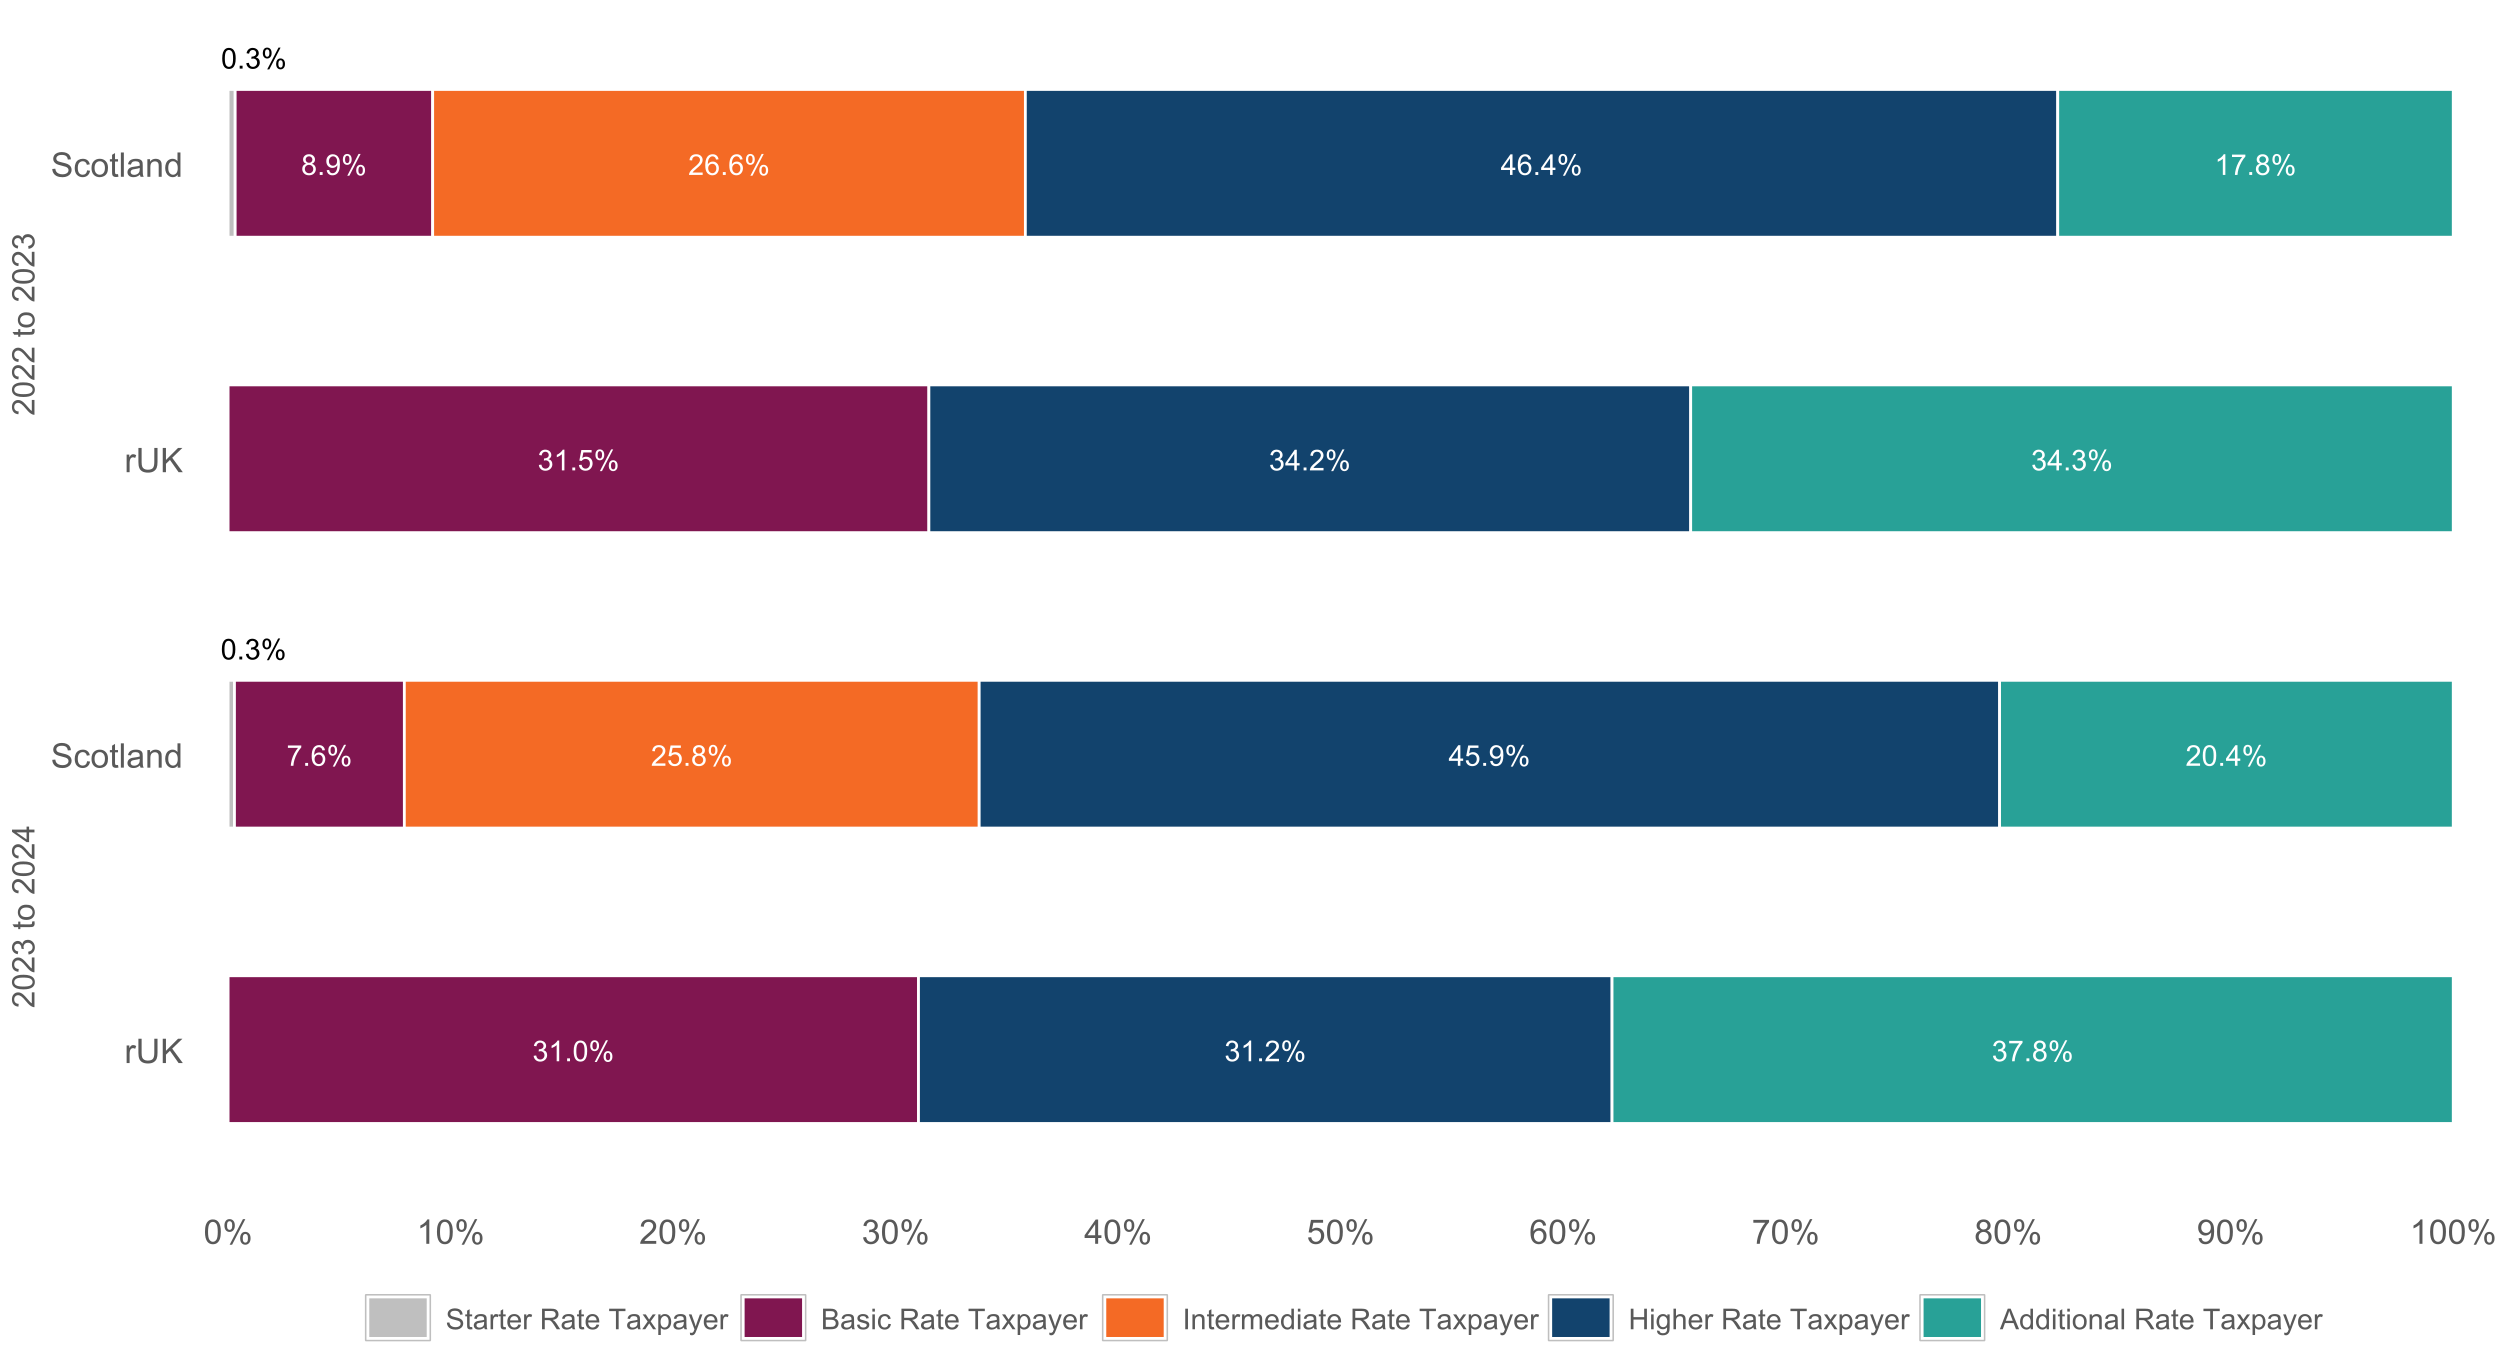 <?xml version="1.0" encoding="UTF-8"?>
<svg xmlns="http://www.w3.org/2000/svg" xmlns:xlink="http://www.w3.org/1999/xlink" width="957" height="525" viewBox="0 0 957 525">
<defs>
<g>
<g id="glyph-0-0">
<path d="M 0.457 -3.898 C 0.457 -4.832 0.555 -5.582 0.746 -6.152 C 0.938 -6.723 1.223 -7.164 1.605 -7.473 C 1.984 -7.781 2.461 -7.934 3.035 -7.934 C 3.457 -7.934 3.832 -7.848 4.152 -7.68 C 4.469 -7.508 4.734 -7.262 4.941 -6.941 C 5.152 -6.617 5.316 -6.227 5.434 -5.766 C 5.551 -5.305 5.613 -4.68 5.613 -3.898 C 5.613 -2.969 5.516 -2.223 5.324 -1.652 C 5.137 -1.082 4.852 -0.641 4.473 -0.332 C 4.094 -0.02 3.613 0.133 3.035 0.133 C 2.273 0.133 1.676 -0.137 1.238 -0.684 C 0.719 -1.344 0.457 -2.414 0.457 -3.898 M 1.457 -3.898 C 1.457 -2.602 1.605 -1.738 1.91 -1.309 C 2.215 -0.879 2.59 -0.664 3.035 -0.664 C 3.48 -0.664 3.855 -0.879 4.16 -1.309 C 4.461 -1.742 4.613 -2.605 4.613 -3.898 C 4.613 -5.199 4.461 -6.062 4.16 -6.488 C 3.855 -6.918 3.477 -7.133 3.023 -7.133 C 2.578 -7.133 2.223 -6.941 1.957 -6.566 C 1.621 -6.086 1.457 -5.195 1.457 -3.898 Z M 1.457 -3.898 "/>
</g>
<g id="glyph-0-1">
<path d="M 1.004 0 L 1.004 -1.105 L 2.109 -1.105 L 2.109 0 Z M 1.004 0 "/>
</g>
<g id="glyph-0-2">
<path d="M 0.465 -2.086 L 1.434 -2.215 C 1.547 -1.664 1.734 -1.27 2.004 -1.027 C 2.27 -0.785 2.598 -0.664 2.98 -0.664 C 3.438 -0.664 3.824 -0.82 4.137 -1.137 C 4.453 -1.453 4.609 -1.844 4.609 -2.312 C 4.609 -2.758 4.465 -3.125 4.172 -3.414 C 3.883 -3.703 3.512 -3.848 3.062 -3.848 C 2.879 -3.848 2.648 -3.812 2.379 -3.742 L 2.484 -4.594 C 2.551 -4.586 2.602 -4.582 2.641 -4.582 C 3.055 -4.582 3.426 -4.691 3.758 -4.906 C 4.086 -5.121 4.254 -5.453 4.254 -5.902 C 4.254 -6.258 4.133 -6.555 3.891 -6.785 C 3.652 -7.02 3.34 -7.137 2.961 -7.137 C 2.582 -7.137 2.27 -7.02 2.016 -6.781 C 1.766 -6.543 1.602 -6.188 1.531 -5.715 L 0.562 -5.887 C 0.68 -6.535 0.949 -7.039 1.371 -7.398 C 1.789 -7.758 2.312 -7.934 2.938 -7.934 C 3.367 -7.934 3.766 -7.844 4.129 -7.656 C 4.492 -7.473 4.77 -7.219 4.961 -6.898 C 5.152 -6.578 5.25 -6.242 5.25 -5.883 C 5.25 -5.539 5.16 -5.23 4.977 -4.949 C 4.793 -4.668 4.52 -4.445 4.16 -4.281 C 4.629 -4.172 4.992 -3.949 5.25 -3.609 C 5.508 -3.27 5.637 -2.844 5.637 -2.336 C 5.637 -1.645 5.387 -1.059 4.883 -0.578 C 4.379 -0.102 3.746 0.141 2.977 0.141 C 2.281 0.141 1.707 -0.066 1.246 -0.48 C 0.789 -0.895 0.527 -1.43 0.465 -2.086 Z M 0.465 -2.086 "/>
</g>
<g id="glyph-0-3">
<path d="M 0.641 -6.004 C 0.641 -6.57 0.785 -7.051 1.066 -7.445 C 1.352 -7.84 1.762 -8.039 2.301 -8.039 C 2.797 -8.039 3.207 -7.859 3.535 -7.508 C 3.859 -7.152 4.02 -6.633 4.02 -5.945 C 4.02 -5.277 3.855 -4.762 3.527 -4.402 C 3.199 -4.039 2.793 -3.859 2.312 -3.859 C 1.836 -3.859 1.438 -4.039 1.117 -4.395 C 0.801 -4.75 0.641 -5.285 0.641 -6.004 M 2.328 -7.367 C 2.09 -7.367 1.887 -7.266 1.727 -7.055 C 1.566 -6.848 1.488 -6.465 1.488 -5.906 C 1.488 -5.402 1.57 -5.043 1.73 -4.84 C 1.891 -4.633 2.09 -4.527 2.328 -4.527 C 2.574 -4.527 2.773 -4.633 2.934 -4.84 C 3.094 -5.051 3.176 -5.43 3.176 -5.984 C 3.176 -6.492 3.094 -6.852 2.934 -7.059 C 2.77 -7.266 2.57 -7.367 2.328 -7.367 M 2.336 0.293 L 6.656 -8.039 L 7.445 -8.039 L 3.137 0.293 L 2.336 0.293 M 5.75 -1.855 C 5.75 -2.422 5.895 -2.902 6.176 -3.297 C 6.461 -3.691 6.875 -3.887 7.418 -3.887 C 7.914 -3.887 8.324 -3.711 8.648 -3.355 C 8.973 -3 9.137 -2.48 9.137 -1.797 C 9.137 -1.125 8.973 -0.613 8.645 -0.25 C 8.316 0.109 7.906 0.293 7.422 0.293 C 6.945 0.293 6.547 0.113 6.23 -0.246 C 5.91 -0.602 5.75 -1.141 5.75 -1.855 M 7.445 -3.219 C 7.199 -3.219 6.996 -3.113 6.836 -2.906 C 6.68 -2.695 6.598 -2.312 6.598 -1.758 C 6.598 -1.254 6.68 -0.898 6.84 -0.691 C 7.004 -0.48 7.203 -0.379 7.438 -0.379 C 7.688 -0.379 7.891 -0.48 8.051 -0.691 C 8.211 -0.898 8.289 -1.281 8.289 -1.832 C 8.289 -2.344 8.211 -2.703 8.047 -2.906 C 7.887 -3.113 7.684 -3.219 7.445 -3.219 Z M 7.445 -3.219 "/>
</g>
<g id="glyph-0-4">
<path d="M 4.113 0 L 3.145 0 L 3.145 -6.184 C 2.91 -5.961 2.602 -5.738 2.223 -5.516 C 1.844 -5.293 1.504 -5.125 1.203 -5.012 L 1.203 -5.949 C 1.746 -6.207 2.219 -6.516 2.625 -6.879 C 3.031 -7.242 3.32 -7.594 3.488 -7.934 L 4.113 -7.934 Z M 4.113 0 "/>
</g>
<g id="glyph-0-5">
<path d="M 5.559 -0.934 L 5.559 0 L 0.336 0 C 0.328 -0.234 0.363 -0.457 0.449 -0.672 C 0.582 -1.031 0.793 -1.379 1.086 -1.727 C 1.379 -2.07 1.801 -2.469 2.355 -2.922 C 3.215 -3.625 3.793 -4.184 4.098 -4.594 C 4.398 -5.008 4.551 -5.395 4.551 -5.762 C 4.551 -6.148 4.41 -6.473 4.137 -6.734 C 3.863 -7 3.504 -7.133 3.062 -7.133 C 2.594 -7.133 2.223 -6.992 1.941 -6.711 C 1.66 -6.43 1.52 -6.043 1.516 -5.547 L 0.516 -5.648 C 0.586 -6.395 0.844 -6.961 1.289 -7.352 C 1.734 -7.738 2.332 -7.934 3.082 -7.934 C 3.84 -7.934 4.441 -7.723 4.883 -7.305 C 5.324 -6.883 5.547 -6.363 5.547 -5.742 C 5.547 -5.426 5.48 -5.113 5.352 -4.809 C 5.223 -4.504 5.008 -4.18 4.707 -3.844 C 4.41 -3.504 3.91 -3.043 3.211 -2.453 C 2.629 -1.965 2.258 -1.633 2.09 -1.457 C 1.926 -1.285 1.789 -1.109 1.684 -0.934 Z M 5.559 -0.934 "/>
</g>
<g id="glyph-0-6">
<path d="M 0.523 -6.867 L 0.523 -7.801 L 5.637 -7.801 L 5.637 -7.047 C 5.137 -6.512 4.637 -5.797 4.141 -4.91 C 3.648 -4.023 3.266 -3.109 2.996 -2.172 C 2.805 -1.512 2.68 -0.785 2.625 0 L 1.629 0 C 1.641 -0.621 1.762 -1.371 1.996 -2.254 C 2.227 -3.133 2.562 -3.984 3 -4.801 C 3.438 -5.617 3.902 -6.309 4.395 -6.867 Z M 0.523 -6.867 "/>
</g>
<g id="glyph-0-7">
<path d="M 1.953 -4.285 C 1.551 -4.434 1.25 -4.645 1.055 -4.918 C 0.863 -5.188 0.766 -5.516 0.766 -5.898 C 0.766 -6.473 0.973 -6.957 1.387 -7.348 C 1.797 -7.738 2.348 -7.934 3.035 -7.934 C 3.727 -7.934 4.281 -7.734 4.699 -7.332 C 5.121 -6.934 5.332 -6.445 5.332 -5.871 C 5.332 -5.504 5.234 -5.184 5.043 -4.914 C 4.852 -4.641 4.559 -4.434 4.168 -4.285 C 4.652 -4.129 5.02 -3.871 5.273 -3.52 C 5.527 -3.168 5.656 -2.746 5.656 -2.258 C 5.656 -1.582 5.414 -1.016 4.938 -0.555 C 4.461 -0.094 3.832 0.133 3.051 0.133 C 2.27 0.133 1.641 -0.098 1.164 -0.559 C 0.688 -1.02 0.449 -1.594 0.449 -2.285 C 0.449 -2.801 0.578 -3.23 0.84 -3.578 C 1.098 -3.922 1.469 -4.16 1.953 -4.285 M 1.758 -5.93 C 1.758 -5.555 1.879 -5.25 2.117 -5.012 C 2.359 -4.777 2.672 -4.656 3.055 -4.656 C 3.43 -4.656 3.738 -4.773 3.977 -5.012 C 4.215 -5.246 4.332 -5.535 4.332 -5.875 C 4.332 -6.23 4.211 -6.531 3.965 -6.773 C 3.719 -7.016 3.414 -7.137 3.047 -7.137 C 2.676 -7.137 2.367 -7.02 2.125 -6.781 C 1.879 -6.543 1.758 -6.262 1.758 -5.93 M 1.445 -2.281 C 1.445 -2.004 1.512 -1.734 1.641 -1.477 C 1.773 -1.219 1.969 -1.02 2.227 -0.875 C 2.484 -0.734 2.762 -0.664 3.062 -0.664 C 3.523 -0.664 3.906 -0.812 4.211 -1.109 C 4.512 -1.41 4.664 -1.789 4.664 -2.246 C 4.664 -2.715 4.508 -3.102 4.195 -3.406 C 3.887 -3.711 3.496 -3.863 3.031 -3.863 C 2.574 -3.863 2.195 -3.715 1.895 -3.414 C 1.594 -3.109 1.445 -2.734 1.445 -2.281 Z M 1.445 -2.281 "/>
</g>
<g id="glyph-0-8">
<path d="M 5.492 -5.969 L 4.527 -5.891 C 4.441 -6.273 4.32 -6.551 4.16 -6.723 C 3.898 -7 3.574 -7.137 3.191 -7.137 C 2.883 -7.137 2.609 -7.051 2.379 -6.879 C 2.07 -6.656 1.832 -6.332 1.656 -5.902 C 1.48 -5.477 1.387 -4.867 1.379 -4.074 C 1.613 -4.43 1.898 -4.695 2.238 -4.867 C 2.574 -5.039 2.93 -5.125 3.301 -5.125 C 3.945 -5.125 4.496 -4.887 4.949 -4.41 C 5.406 -3.938 5.633 -3.32 5.633 -2.566 C 5.633 -2.07 5.527 -1.609 5.312 -1.184 C 5.098 -0.758 4.805 -0.43 4.43 -0.203 C 4.059 0.023 3.633 0.133 3.16 0.133 C 2.352 0.133 1.691 -0.164 1.18 -0.758 C 0.672 -1.352 0.414 -2.332 0.414 -3.699 C 0.414 -5.227 0.695 -6.336 1.262 -7.027 C 1.754 -7.633 2.418 -7.934 3.25 -7.934 C 3.871 -7.934 4.383 -7.762 4.777 -7.41 C 5.176 -7.062 5.414 -6.582 5.492 -5.969 M 1.531 -2.559 C 1.531 -2.227 1.602 -1.906 1.742 -1.602 C 1.887 -1.297 2.086 -1.062 2.34 -0.902 C 2.594 -0.742 2.863 -0.664 3.145 -0.664 C 3.551 -0.664 3.906 -0.828 4.199 -1.16 C 4.492 -1.488 4.641 -1.938 4.641 -2.508 C 4.641 -3.055 4.496 -3.484 4.203 -3.797 C 3.914 -4.113 3.547 -4.27 3.105 -4.27 C 2.668 -4.27 2.293 -4.113 1.988 -3.797 C 1.684 -3.484 1.531 -3.07 1.531 -2.559 Z M 1.531 -2.559 "/>
</g>
<g id="glyph-0-9">
<path d="M 0.457 -2.07 L 1.477 -2.156 C 1.551 -1.66 1.727 -1.289 2.004 -1.039 C 2.277 -0.789 2.609 -0.664 2.996 -0.664 C 3.465 -0.664 3.859 -0.84 4.184 -1.191 C 4.508 -1.543 4.668 -2.012 4.668 -2.594 C 4.668 -3.145 4.512 -3.582 4.203 -3.902 C 3.891 -4.223 3.484 -4.383 2.98 -4.383 C 2.668 -4.383 2.387 -4.312 2.133 -4.168 C 1.883 -4.027 1.684 -3.844 1.543 -3.617 L 0.629 -3.734 L 1.395 -7.793 L 5.324 -7.793 L 5.324 -6.867 L 2.172 -6.867 L 1.746 -4.742 C 2.223 -5.074 2.719 -5.238 3.238 -5.238 C 3.93 -5.238 4.512 -5 4.984 -4.523 C 5.461 -4.043 5.699 -3.43 5.699 -2.68 C 5.699 -1.965 5.488 -1.348 5.074 -0.824 C 4.566 -0.184 3.875 0.133 2.996 0.133 C 2.277 0.133 1.691 -0.066 1.238 -0.469 C 0.781 -0.871 0.523 -1.406 0.457 -2.07 Z M 0.457 -2.07 "/>
</g>
<g id="glyph-0-10">
<path d="M 3.57 0 L 3.57 -1.891 L 0.141 -1.891 L 0.141 -2.781 L 3.746 -7.902 L 4.539 -7.902 L 4.539 -2.781 L 5.605 -2.781 L 5.605 -1.891 L 4.539 -1.891 L 4.539 0 L 3.57 0 M 3.57 -2.781 L 3.57 -6.344 L 1.094 -2.781 Z M 3.57 -2.781 "/>
</g>
<g id="glyph-0-11">
<path d="M 0.605 -1.828 L 1.535 -1.914 C 1.617 -1.477 1.766 -1.156 1.988 -0.961 C 2.211 -0.762 2.496 -0.664 2.848 -0.664 C 3.145 -0.664 3.406 -0.73 3.629 -0.867 C 3.855 -1.004 4.039 -1.188 4.184 -1.414 C 4.328 -1.645 4.445 -1.953 4.543 -2.34 C 4.641 -2.727 4.691 -3.121 4.691 -3.523 C 4.691 -3.57 4.688 -3.633 4.684 -3.719 C 4.492 -3.41 4.227 -3.16 3.891 -2.969 C 3.555 -2.773 3.188 -2.68 2.797 -2.68 C 2.145 -2.68 1.59 -2.918 1.137 -3.391 C 0.684 -3.863 0.457 -4.492 0.457 -5.266 C 0.457 -6.066 0.695 -6.715 1.168 -7.203 C 1.641 -7.691 2.23 -7.934 2.941 -7.934 C 3.457 -7.934 3.926 -7.797 4.352 -7.52 C 4.777 -7.242 5.102 -6.848 5.324 -6.336 C 5.543 -5.824 5.656 -5.082 5.656 -4.113 C 5.656 -3.102 5.547 -2.301 5.324 -1.699 C 5.105 -1.102 4.781 -0.648 4.348 -0.336 C 3.914 -0.023 3.406 0.133 2.824 0.133 C 2.207 0.133 1.703 -0.035 1.309 -0.379 C 0.918 -0.723 0.684 -1.207 0.605 -1.828 M 4.578 -5.316 C 4.578 -5.871 4.43 -6.312 4.133 -6.641 C 3.836 -6.969 3.48 -7.133 3.062 -7.133 C 2.629 -7.133 2.254 -6.957 1.934 -6.602 C 1.617 -6.25 1.457 -5.793 1.457 -5.234 C 1.457 -4.73 1.605 -4.32 1.91 -4.008 C 2.215 -3.695 2.59 -3.535 3.035 -3.535 C 3.484 -3.535 3.852 -3.695 4.141 -4.008 C 4.434 -4.32 4.578 -4.758 4.578 -5.316 Z M 4.578 -5.316 "/>
</g>
<g id="glyph-1-0">
<path d="M 0.844 0 L 0.844 -6.742 L 1.871 -6.742 L 1.871 -5.719 C 2.137 -6.199 2.379 -6.512 2.598 -6.664 C 2.82 -6.816 3.066 -6.895 3.332 -6.895 C 3.719 -6.895 4.109 -6.77 4.508 -6.523 L 4.113 -5.465 C 3.836 -5.629 3.555 -5.711 3.273 -5.711 C 3.027 -5.711 2.801 -5.637 2.602 -5.488 C 2.402 -5.336 2.262 -5.129 2.176 -4.863 C 2.051 -4.457 1.988 -4.012 1.988 -3.531 L 1.988 0 Z M 0.844 0 "/>
</g>
<g id="glyph-1-1">
<path d="M 7.109 -9.305 L 8.34 -9.305 L 8.34 -3.93 C 8.34 -2.992 8.234 -2.25 8.023 -1.703 C 7.812 -1.152 7.43 -0.703 6.879 -0.359 C 6.324 -0.016 5.602 0.16 4.703 0.16 C 3.832 0.16 3.117 0.008 2.562 -0.293 C 2.012 -0.594 1.613 -1.027 1.379 -1.598 C 1.141 -2.164 1.023 -2.941 1.023 -3.93 L 1.023 -9.305 L 2.254 -9.305 L 2.254 -3.938 C 2.254 -3.129 2.328 -2.531 2.48 -2.148 C 2.629 -1.766 2.887 -1.469 3.254 -1.262 C 3.621 -1.055 4.066 -0.953 4.594 -0.953 C 5.5 -0.953 6.148 -1.156 6.531 -1.566 C 6.918 -1.977 7.109 -2.766 7.109 -3.938 Z M 7.109 -9.305 "/>
</g>
<g id="glyph-1-2">
<path d="M 0.953 0 L 0.953 -9.305 L 2.184 -9.305 L 2.184 -4.691 L 6.805 -9.305 L 8.473 -9.305 L 4.57 -5.535 L 8.645 0 L 7.02 0 L 3.707 -4.711 L 2.184 -3.227 L 2.184 0 Z M 0.953 0 "/>
</g>
<g id="glyph-1-3">
<path d="M 0.586 -2.988 L 1.746 -3.09 C 1.801 -2.625 1.93 -2.242 2.129 -1.945 C 2.332 -1.648 2.645 -1.406 3.066 -1.223 C 3.488 -1.039 3.965 -0.945 4.492 -0.945 C 4.965 -0.945 5.379 -1.016 5.738 -1.156 C 6.098 -1.297 6.367 -1.488 6.543 -1.73 C 6.719 -1.973 6.805 -2.238 6.805 -2.527 C 6.805 -2.82 6.719 -3.074 6.551 -3.293 C 6.383 -3.508 6.102 -3.691 5.711 -3.84 C 5.465 -3.938 4.91 -4.09 4.055 -4.293 C 3.203 -4.5 2.602 -4.691 2.258 -4.875 C 1.816 -5.109 1.484 -5.398 1.266 -5.742 C 1.047 -6.086 0.938 -6.473 0.938 -6.898 C 0.938 -7.371 1.074 -7.809 1.34 -8.219 C 1.605 -8.625 1.996 -8.934 2.508 -9.148 C 3.02 -9.359 3.59 -9.465 4.215 -9.465 C 4.906 -9.465 5.512 -9.352 6.039 -9.133 C 6.566 -8.91 6.973 -8.582 7.254 -8.148 C 7.539 -7.719 7.691 -7.23 7.711 -6.684 L 6.531 -6.594 C 6.469 -7.184 6.254 -7.629 5.887 -7.93 C 5.52 -8.23 4.98 -8.379 4.266 -8.379 C 3.52 -8.379 2.977 -8.242 2.637 -7.969 C 2.297 -7.695 2.125 -7.367 2.125 -6.984 C 2.125 -6.648 2.246 -6.375 2.488 -6.156 C 2.727 -5.941 3.344 -5.719 4.344 -5.492 C 5.348 -5.266 6.031 -5.07 6.406 -4.898 C 6.945 -4.652 7.348 -4.336 7.605 -3.953 C 7.863 -3.57 7.992 -3.129 7.992 -2.629 C 7.992 -2.133 7.852 -1.668 7.566 -1.227 C 7.281 -0.789 6.875 -0.449 6.344 -0.207 C 5.812 0.035 5.215 0.16 4.551 0.16 C 3.711 0.16 3.004 0.035 2.434 -0.211 C 1.863 -0.453 1.418 -0.824 1.094 -1.316 C 0.77 -1.809 0.602 -2.367 0.586 -2.988 Z M 0.586 -2.988 "/>
</g>
<g id="glyph-1-4">
<path d="M 5.258 -2.469 L 6.379 -2.324 C 6.258 -1.547 5.941 -0.941 5.438 -0.504 C 4.93 -0.066 4.309 0.152 3.574 0.152 C 2.652 0.152 1.91 -0.148 1.348 -0.754 C 0.789 -1.355 0.508 -2.219 0.508 -3.344 C 0.508 -4.074 0.629 -4.711 0.871 -5.258 C 1.109 -5.801 1.477 -6.211 1.973 -6.484 C 2.465 -6.758 3 -6.895 3.578 -6.895 C 4.312 -6.895 4.91 -6.707 5.375 -6.34 C 5.844 -5.969 6.141 -5.441 6.273 -4.762 L 5.16 -4.59 C 5.055 -5.043 4.867 -5.383 4.598 -5.609 C 4.332 -5.84 4.004 -5.953 3.625 -5.953 C 3.051 -5.953 2.582 -5.746 2.223 -5.336 C 1.863 -4.922 1.684 -4.27 1.684 -3.375 C 1.684 -2.473 1.855 -1.812 2.203 -1.402 C 2.551 -0.992 3.004 -0.789 3.562 -0.789 C 4.008 -0.789 4.383 -0.926 4.684 -1.199 C 4.984 -1.477 5.176 -1.898 5.258 -2.469 Z M 5.258 -2.469 "/>
</g>
<g id="glyph-1-5">
<path d="M 0.43 -3.371 C 0.43 -4.617 0.777 -5.543 1.473 -6.145 C 2.051 -6.645 2.758 -6.895 3.594 -6.895 C 4.52 -6.895 5.277 -6.59 5.867 -5.984 C 6.453 -5.375 6.746 -4.535 6.746 -3.465 C 6.746 -2.598 6.617 -1.914 6.355 -1.418 C 6.098 -0.922 5.719 -0.535 5.223 -0.262 C 4.723 0.016 4.18 0.152 3.594 0.152 C 2.648 0.152 1.887 -0.148 1.305 -0.754 C 0.723 -1.359 0.43 -2.23 0.43 -3.371 M 1.605 -3.371 C 1.605 -2.508 1.793 -1.859 2.172 -1.43 C 2.547 -1 3.023 -0.789 3.594 -0.789 C 4.16 -0.789 4.633 -1.004 5.008 -1.434 C 5.387 -1.867 5.574 -2.523 5.574 -3.41 C 5.574 -4.242 5.383 -4.875 5.004 -5.305 C 4.625 -5.734 4.156 -5.949 3.594 -5.949 C 3.023 -5.949 2.547 -5.734 2.172 -5.305 C 1.793 -4.879 1.605 -4.234 1.605 -3.371 Z M 1.605 -3.371 "/>
</g>
<g id="glyph-1-6">
<path d="M 3.352 -1.023 L 3.516 -0.012 C 3.195 0.055 2.906 0.09 2.652 0.09 C 2.238 0.09 1.918 0.023 1.688 -0.109 C 1.461 -0.238 1.301 -0.41 1.207 -0.625 C 1.113 -0.84 1.066 -1.289 1.066 -1.973 L 1.066 -5.852 L 0.227 -5.852 L 0.227 -6.742 L 1.066 -6.742 L 1.066 -8.41 L 2.203 -9.098 L 2.203 -6.742 L 3.352 -6.742 L 3.352 -5.852 L 2.203 -5.852 L 2.203 -1.91 C 2.203 -1.586 2.223 -1.375 2.262 -1.281 C 2.305 -1.188 2.367 -1.113 2.461 -1.059 C 2.551 -1.004 2.68 -0.977 2.852 -0.977 C 2.977 -0.977 3.145 -0.992 3.352 -1.023 Z M 3.352 -1.023 "/>
</g>
<g id="glyph-1-7">
<path d="M 0.832 0 L 0.832 -9.305 L 1.973 -9.305 L 1.973 0 Z M 0.832 0 "/>
</g>
<g id="glyph-1-8">
<path d="M 5.258 -0.832 C 4.832 -0.473 4.426 -0.219 4.035 -0.07 C 3.641 0.078 3.223 0.152 2.773 0.152 C 2.035 0.152 1.465 -0.027 1.066 -0.391 C 0.668 -0.754 0.469 -1.215 0.469 -1.777 C 0.469 -2.109 0.543 -2.41 0.695 -2.684 C 0.844 -2.953 1.043 -3.172 1.285 -3.34 C 1.527 -3.504 1.805 -3.629 2.109 -3.715 C 2.332 -3.773 2.672 -3.828 3.125 -3.883 C 4.047 -3.996 4.727 -4.125 5.16 -4.277 C 5.164 -4.434 5.168 -4.535 5.168 -4.578 C 5.168 -5.043 5.059 -5.371 4.844 -5.562 C 4.551 -5.82 4.117 -5.949 3.543 -5.949 C 3.004 -5.949 2.609 -5.855 2.352 -5.664 C 2.098 -5.477 1.906 -5.145 1.785 -4.664 L 0.668 -4.816 C 0.77 -5.297 0.934 -5.684 1.168 -5.977 C 1.402 -6.27 1.738 -6.496 2.176 -6.656 C 2.617 -6.812 3.129 -6.895 3.707 -6.895 C 4.281 -6.895 4.75 -6.824 5.109 -6.691 C 5.469 -6.555 5.734 -6.383 5.902 -6.18 C 6.074 -5.973 6.191 -5.715 6.258 -5.402 C 6.297 -5.207 6.316 -4.855 6.316 -4.348 L 6.316 -2.824 C 6.316 -1.762 6.34 -1.09 6.391 -0.809 C 6.438 -0.527 6.535 -0.258 6.68 0 L 5.484 0 C 5.367 -0.238 5.289 -0.516 5.258 -0.832 M 5.16 -3.383 C 4.746 -3.215 4.125 -3.07 3.293 -2.953 C 2.824 -2.883 2.492 -2.809 2.297 -2.723 C 2.102 -2.637 1.953 -2.516 1.848 -2.352 C 1.742 -2.188 1.688 -2.008 1.688 -1.809 C 1.688 -1.504 1.805 -1.25 2.035 -1.047 C 2.266 -0.844 2.602 -0.742 3.047 -0.742 C 3.488 -0.742 3.879 -0.84 4.223 -1.031 C 4.562 -1.223 4.816 -1.488 4.977 -1.82 C 5.098 -2.078 5.16 -2.461 5.16 -2.965 Z M 5.16 -3.383 "/>
</g>
<g id="glyph-1-9">
<path d="M 0.855 0 L 0.855 -6.742 L 1.887 -6.742 L 1.887 -5.781 C 2.379 -6.523 3.094 -6.895 4.031 -6.895 C 4.438 -6.895 4.809 -6.82 5.152 -6.676 C 5.492 -6.527 5.746 -6.336 5.914 -6.102 C 6.086 -5.863 6.203 -5.582 6.273 -5.258 C 6.312 -5.043 6.336 -4.676 6.336 -4.145 L 6.336 0 L 5.191 0 L 5.191 -4.102 C 5.191 -4.566 5.148 -4.914 5.059 -5.145 C 4.969 -5.375 4.812 -5.559 4.586 -5.695 C 4.359 -5.836 4.094 -5.902 3.789 -5.902 C 3.305 -5.902 2.883 -5.75 2.531 -5.441 C 2.176 -5.133 2 -4.547 2 -3.68 L 2 0 Z M 0.855 0 "/>
</g>
<g id="glyph-1-10">
<path d="M 5.23 0 L 5.23 -0.852 C 4.805 -0.184 4.176 0.152 3.344 0.152 C 2.809 0.152 2.312 0.004 1.863 -0.293 C 1.414 -0.59 1.062 -1 0.816 -1.531 C 0.566 -2.062 0.445 -2.676 0.445 -3.363 C 0.445 -4.039 0.555 -4.648 0.781 -5.195 C 1.004 -5.742 1.34 -6.164 1.789 -6.457 C 2.238 -6.746 2.738 -6.895 3.293 -6.895 C 3.699 -6.895 4.062 -6.809 4.379 -6.637 C 4.695 -6.465 4.957 -6.242 5.156 -5.969 L 5.156 -9.305 L 6.289 -9.305 L 6.289 0 L 5.23 0 M 1.617 -3.363 C 1.617 -2.5 1.801 -1.855 2.164 -1.43 C 2.527 -1 2.957 -0.789 3.453 -0.789 C 3.953 -0.789 4.375 -0.992 4.727 -1.398 C 5.074 -1.809 5.25 -2.43 5.25 -3.27 C 5.25 -4.191 5.07 -4.867 4.715 -5.301 C 4.359 -5.73 3.922 -5.949 3.402 -5.949 C 2.895 -5.949 2.469 -5.742 2.129 -5.324 C 1.789 -4.91 1.617 -4.258 1.617 -3.363 Z M 1.617 -3.363 "/>
</g>
<g id="glyph-1-11">
<path d="M 0.539 -4.59 C 0.539 -5.691 0.652 -6.574 0.879 -7.246 C 1.105 -7.918 1.441 -8.434 1.887 -8.797 C 2.336 -9.16 2.898 -9.344 3.574 -9.344 C 4.074 -9.344 4.512 -9.242 4.887 -9.043 C 5.266 -8.84 5.574 -8.551 5.82 -8.172 C 6.066 -7.793 6.258 -7.332 6.398 -6.789 C 6.539 -6.246 6.609 -5.512 6.609 -4.59 C 6.609 -3.496 6.496 -2.617 6.273 -1.945 C 6.047 -1.273 5.711 -0.758 5.266 -0.391 C 4.82 -0.023 4.254 0.16 3.574 0.16 C 2.676 0.16 1.973 -0.164 1.461 -0.805 C 0.848 -1.582 0.539 -2.84 0.539 -4.59 M 1.715 -4.59 C 1.715 -3.062 1.895 -2.047 2.25 -1.539 C 2.609 -1.035 3.051 -0.781 3.574 -0.781 C 4.098 -0.781 4.539 -1.035 4.898 -1.543 C 5.254 -2.051 5.434 -3.066 5.434 -4.59 C 5.434 -6.121 5.254 -7.141 4.898 -7.641 C 4.539 -8.145 4.094 -8.398 3.562 -8.398 C 3.035 -8.398 2.617 -8.176 2.305 -7.73 C 1.91 -7.164 1.715 -6.117 1.715 -4.59 Z M 1.715 -4.59 "/>
</g>
<g id="glyph-1-12">
<path d="M 0.754 -7.07 C 0.754 -7.734 0.922 -8.301 1.258 -8.766 C 1.59 -9.23 2.074 -9.465 2.711 -9.465 C 3.293 -9.465 3.777 -9.258 4.16 -8.84 C 4.543 -8.422 4.734 -7.809 4.734 -7 C 4.734 -6.215 4.543 -5.609 4.156 -5.184 C 3.766 -4.758 3.289 -4.547 2.723 -4.547 C 2.16 -4.547 1.691 -4.754 1.316 -5.172 C 0.941 -5.594 0.754 -6.227 0.754 -7.07 M 2.742 -8.676 C 2.457 -8.676 2.223 -8.555 2.035 -8.309 C 1.848 -8.062 1.75 -7.613 1.75 -6.957 C 1.75 -6.359 1.848 -5.941 2.039 -5.695 C 2.227 -5.453 2.461 -5.332 2.742 -5.332 C 3.031 -5.332 3.27 -5.453 3.457 -5.699 C 3.645 -5.945 3.738 -6.395 3.738 -7.047 C 3.738 -7.648 3.645 -8.07 3.453 -8.312 C 3.262 -8.555 3.027 -8.676 2.742 -8.676 M 2.75 0.344 L 7.84 -9.465 L 8.766 -9.465 L 3.695 0.344 L 2.75 0.344 M 6.773 -2.184 C 6.773 -2.852 6.941 -3.418 7.273 -3.883 C 7.609 -4.344 8.094 -4.578 8.734 -4.578 C 9.32 -4.578 9.801 -4.367 10.184 -3.953 C 10.566 -3.535 10.758 -2.922 10.758 -2.113 C 10.758 -1.328 10.566 -0.719 10.18 -0.297 C 9.793 0.129 9.312 0.344 8.742 0.344 C 8.18 0.344 7.711 0.133 7.336 -0.289 C 6.961 -0.711 6.773 -1.34 6.773 -2.184 M 8.766 -3.789 C 8.477 -3.789 8.242 -3.668 8.051 -3.422 C 7.863 -3.176 7.77 -2.727 7.77 -2.07 C 7.77 -1.477 7.863 -1.059 8.055 -0.812 C 8.246 -0.566 8.48 -0.445 8.758 -0.445 C 9.051 -0.445 9.293 -0.566 9.48 -0.812 C 9.668 -1.059 9.762 -1.508 9.762 -2.156 C 9.762 -2.758 9.668 -3.18 9.477 -3.426 C 9.285 -3.668 9.051 -3.789 8.766 -3.789 Z M 8.766 -3.789 "/>
</g>
<g id="glyph-1-13">
<path d="M 4.844 0 L 3.699 0 L 3.699 -7.281 C 3.426 -7.02 3.066 -6.758 2.617 -6.492 C 2.172 -6.23 1.77 -6.035 1.414 -5.902 L 1.414 -7.008 C 2.055 -7.309 2.613 -7.672 3.09 -8.102 C 3.57 -8.527 3.906 -8.941 4.105 -9.344 L 4.844 -9.344 Z M 4.844 0 "/>
</g>
<g id="glyph-1-14">
<path d="M 6.543 -1.098 L 6.543 0 L 0.395 0 C 0.387 -0.273 0.43 -0.539 0.527 -0.793 C 0.684 -1.211 0.934 -1.625 1.277 -2.031 C 1.625 -2.438 2.121 -2.906 2.773 -3.441 C 3.785 -4.27 4.469 -4.926 4.824 -5.41 C 5.18 -5.895 5.359 -6.355 5.359 -6.785 C 5.359 -7.238 5.195 -7.621 4.871 -7.93 C 4.547 -8.242 4.125 -8.398 3.605 -8.398 C 3.055 -8.398 2.613 -8.234 2.285 -7.902 C 1.953 -7.574 1.789 -7.117 1.785 -6.531 L 0.609 -6.652 C 0.691 -7.527 0.992 -8.195 1.516 -8.656 C 2.043 -9.113 2.746 -9.344 3.633 -9.344 C 4.523 -9.344 5.23 -9.098 5.75 -8.602 C 6.27 -8.105 6.531 -7.492 6.531 -6.762 C 6.531 -6.387 6.457 -6.023 6.305 -5.664 C 6.152 -5.301 5.898 -4.922 5.543 -4.527 C 5.191 -4.129 4.605 -3.582 3.781 -2.887 C 3.098 -2.312 2.656 -1.922 2.461 -1.719 C 2.27 -1.512 2.109 -1.305 1.98 -1.098 Z M 6.543 -1.098 "/>
</g>
<g id="glyph-1-15">
<path d="M 0.547 -2.457 L 1.688 -2.609 C 1.82 -1.961 2.043 -1.496 2.359 -1.211 C 2.672 -0.922 3.059 -0.781 3.512 -0.781 C 4.047 -0.781 4.5 -0.969 4.871 -1.34 C 5.242 -1.711 5.426 -2.172 5.426 -2.723 C 5.426 -3.246 5.254 -3.68 4.914 -4.02 C 4.57 -4.363 4.133 -4.531 3.605 -4.531 C 3.391 -4.531 3.121 -4.488 2.801 -4.406 L 2.926 -5.406 C 3.004 -5.398 3.062 -5.395 3.109 -5.395 C 3.598 -5.395 4.035 -5.523 4.426 -5.777 C 4.812 -6.031 5.008 -6.422 5.008 -6.949 C 5.008 -7.371 4.867 -7.715 4.582 -7.992 C 4.301 -8.266 3.934 -8.406 3.484 -8.406 C 3.039 -8.406 2.672 -8.266 2.375 -7.984 C 2.078 -7.707 1.887 -7.289 1.805 -6.727 L 0.66 -6.93 C 0.801 -7.699 1.117 -8.293 1.613 -8.711 C 2.109 -9.133 2.723 -9.344 3.461 -9.344 C 3.969 -9.344 4.434 -9.234 4.863 -9.016 C 5.289 -8.801 5.617 -8.5 5.844 -8.125 C 6.07 -7.75 6.184 -7.348 6.184 -6.926 C 6.184 -6.523 6.074 -6.156 5.859 -5.828 C 5.645 -5.496 5.324 -5.234 4.898 -5.039 C 5.449 -4.914 5.879 -4.648 6.184 -4.25 C 6.488 -3.852 6.641 -3.348 6.641 -2.75 C 6.641 -1.938 6.344 -1.246 5.75 -0.684 C 5.16 -0.117 4.41 0.164 3.504 0.164 C 2.688 0.164 2.008 -0.078 1.469 -0.566 C 0.93 -1.051 0.621 -1.684 0.547 -2.457 Z M 0.547 -2.457 "/>
</g>
<g id="glyph-1-16">
<path d="M 4.203 0 L 4.203 -2.227 L 0.164 -2.227 L 0.164 -3.273 L 4.41 -9.305 L 5.344 -9.305 L 5.344 -3.273 L 6.602 -3.273 L 6.602 -2.227 L 5.344 -2.227 L 5.344 0 L 4.203 0 M 4.203 -3.273 L 4.203 -7.473 L 1.289 -3.273 Z M 4.203 -3.273 "/>
</g>
<g id="glyph-1-17">
<path d="M 0.539 -2.438 L 1.738 -2.539 C 1.828 -1.953 2.035 -1.516 2.359 -1.223 C 2.684 -0.93 3.07 -0.781 3.531 -0.781 C 4.078 -0.781 4.547 -0.988 4.926 -1.402 C 5.305 -1.816 5.496 -2.367 5.496 -3.055 C 5.496 -3.703 5.312 -4.219 4.949 -4.594 C 4.582 -4.973 4.102 -5.16 3.512 -5.16 C 3.141 -5.16 2.809 -5.078 2.516 -4.91 C 2.219 -4.742 1.984 -4.527 1.816 -4.258 L 0.742 -4.398 L 1.645 -9.18 L 6.273 -9.18 L 6.273 -8.086 L 2.559 -8.086 L 2.055 -5.586 C 2.613 -5.977 3.203 -6.168 3.816 -6.172 C 4.629 -6.168 5.312 -5.887 5.871 -5.324 C 6.43 -4.762 6.711 -4.039 6.711 -3.156 C 6.711 -2.312 6.465 -1.586 5.973 -0.973 C 5.375 -0.219 4.562 0.16 3.531 0.16 C 2.684 0.16 1.992 -0.078 1.457 -0.551 C 0.922 -1.027 0.617 -1.656 0.539 -2.438 Z M 0.539 -2.438 "/>
</g>
<g id="glyph-1-18">
<path d="M 6.469 -7.027 L 5.332 -6.938 C 5.23 -7.387 5.086 -7.711 4.898 -7.914 C 4.59 -8.242 4.211 -8.406 3.758 -8.406 C 3.395 -8.406 3.074 -8.305 2.801 -8.102 C 2.441 -7.836 2.156 -7.453 1.949 -6.949 C 1.742 -6.445 1.633 -5.73 1.625 -4.797 C 1.898 -5.219 2.238 -5.527 2.633 -5.73 C 3.031 -5.934 3.449 -6.035 3.883 -6.035 C 4.645 -6.035 5.297 -5.758 5.832 -5.195 C 6.367 -4.637 6.633 -3.91 6.633 -3.023 C 6.633 -2.438 6.508 -1.895 6.254 -1.395 C 6.004 -0.891 5.656 -0.508 5.219 -0.242 C 4.777 0.023 4.277 0.16 3.719 0.16 C 2.766 0.16 1.992 -0.191 1.391 -0.891 C 0.789 -1.594 0.488 -2.746 0.488 -4.355 C 0.488 -6.152 0.82 -7.461 1.484 -8.277 C 2.066 -8.988 2.848 -9.344 3.828 -9.344 C 4.559 -9.344 5.16 -9.137 5.629 -8.727 C 6.094 -8.316 6.375 -7.75 6.469 -7.027 M 1.805 -3.016 C 1.805 -2.621 1.887 -2.246 2.055 -1.887 C 2.219 -1.527 2.453 -1.25 2.754 -1.062 C 3.055 -0.875 3.371 -0.781 3.699 -0.781 C 4.184 -0.781 4.598 -0.977 4.945 -1.363 C 5.293 -1.754 5.465 -2.281 5.465 -2.953 C 5.465 -3.594 5.293 -4.102 4.953 -4.473 C 4.609 -4.844 4.176 -5.027 3.656 -5.027 C 3.141 -5.027 2.703 -4.844 2.344 -4.473 C 1.984 -4.102 1.805 -3.617 1.805 -3.016 Z M 1.805 -3.016 "/>
</g>
<g id="glyph-1-19">
<path d="M 0.617 -8.086 L 0.617 -9.184 L 6.641 -9.184 L 6.641 -8.297 C 6.047 -7.664 5.461 -6.828 4.879 -5.781 C 4.297 -4.738 3.848 -3.664 3.531 -2.559 C 3.301 -1.781 3.156 -0.926 3.09 0 L 1.918 0 C 1.93 -0.73 2.074 -1.617 2.348 -2.652 C 2.625 -3.691 3.02 -4.691 3.531 -5.652 C 4.047 -6.617 4.594 -7.426 5.172 -8.086 Z M 0.617 -8.086 "/>
</g>
<g id="glyph-1-20">
<path d="M 2.297 -5.047 C 1.824 -5.219 1.473 -5.469 1.242 -5.789 C 1.016 -6.109 0.902 -6.496 0.902 -6.945 C 0.902 -7.621 1.145 -8.191 1.633 -8.652 C 2.117 -9.113 2.766 -9.344 3.574 -9.344 C 4.387 -9.344 5.039 -9.109 5.535 -8.637 C 6.031 -8.164 6.277 -7.59 6.277 -6.914 C 6.277 -6.48 6.164 -6.105 5.938 -5.785 C 5.711 -5.465 5.367 -5.219 4.906 -5.047 C 5.477 -4.859 5.914 -4.559 6.211 -4.145 C 6.508 -3.73 6.66 -3.234 6.66 -2.66 C 6.66 -1.863 6.379 -1.195 5.812 -0.652 C 5.25 -0.113 4.512 0.16 3.594 0.16 C 2.676 0.16 1.934 -0.113 1.371 -0.656 C 0.809 -1.199 0.527 -1.879 0.527 -2.691 C 0.527 -3.297 0.68 -3.805 0.988 -4.211 C 1.293 -4.621 1.73 -4.898 2.297 -5.047 M 2.07 -6.984 C 2.07 -6.543 2.211 -6.184 2.496 -5.902 C 2.777 -5.625 3.145 -5.484 3.598 -5.484 C 4.039 -5.484 4.398 -5.621 4.68 -5.898 C 4.961 -6.176 5.102 -6.516 5.102 -6.918 C 5.102 -7.336 4.957 -7.691 4.668 -7.977 C 4.379 -8.262 4.02 -8.406 3.586 -8.406 C 3.152 -8.406 2.789 -8.266 2.5 -7.984 C 2.215 -7.707 2.07 -7.371 2.07 -6.984 M 1.703 -2.684 C 1.703 -2.359 1.777 -2.043 1.934 -1.738 C 2.086 -1.434 2.316 -1.199 2.621 -1.031 C 2.926 -0.863 3.254 -0.781 3.605 -0.781 C 4.152 -0.781 4.602 -0.957 4.957 -1.309 C 5.312 -1.66 5.492 -2.105 5.492 -2.648 C 5.492 -3.195 5.309 -3.652 4.941 -4.012 C 4.574 -4.371 4.117 -4.551 3.566 -4.551 C 3.031 -4.551 2.586 -4.375 2.23 -4.02 C 1.879 -3.664 1.703 -3.219 1.703 -2.684 Z M 1.703 -2.684 "/>
</g>
<g id="glyph-1-21">
<path d="M 0.711 -2.152 L 1.809 -2.254 C 1.902 -1.738 2.078 -1.363 2.344 -1.129 C 2.605 -0.898 2.941 -0.781 3.352 -0.781 C 3.703 -0.781 4.012 -0.859 4.273 -1.023 C 4.539 -1.184 4.758 -1.398 4.926 -1.668 C 5.094 -1.934 5.238 -2.297 5.352 -2.754 C 5.465 -3.211 5.523 -3.676 5.523 -4.152 C 5.523 -4.203 5.52 -4.277 5.516 -4.379 C 5.289 -4.016 4.977 -3.723 4.578 -3.496 C 4.184 -3.27 3.754 -3.156 3.293 -3.156 C 2.523 -3.156 1.871 -3.434 1.34 -3.992 C 0.805 -4.551 0.539 -5.289 0.539 -6.203 C 0.539 -7.145 0.816 -7.906 1.375 -8.48 C 1.93 -9.055 2.629 -9.344 3.465 -9.344 C 4.07 -9.344 4.625 -9.18 5.125 -8.855 C 5.629 -8.527 6.008 -8.066 6.27 -7.461 C 6.527 -6.859 6.66 -5.984 6.66 -4.844 C 6.66 -3.652 6.531 -2.707 6.273 -2.004 C 6.012 -1.297 5.629 -0.762 5.121 -0.395 C 4.609 -0.027 4.012 0.16 3.328 0.16 C 2.598 0.16 2.004 -0.043 1.543 -0.449 C 1.082 -0.852 0.805 -1.418 0.711 -2.152 M 5.391 -6.258 C 5.391 -6.914 5.215 -7.434 4.867 -7.82 C 4.516 -8.207 4.098 -8.398 3.605 -8.398 C 3.098 -8.398 2.656 -8.191 2.277 -7.777 C 1.902 -7.359 1.715 -6.824 1.715 -6.164 C 1.715 -5.57 1.895 -5.09 2.25 -4.719 C 2.609 -4.348 3.051 -4.164 3.574 -4.164 C 4.102 -4.164 4.539 -4.348 4.879 -4.719 C 5.219 -5.09 5.391 -5.602 5.391 -6.258 Z M 5.391 -6.258 "/>
</g>
<g id="glyph-2-0">
<path d="M 0.492 -2.531 L 1.477 -2.617 C 1.523 -2.223 1.633 -1.898 1.801 -1.645 C 1.973 -1.395 2.234 -1.191 2.594 -1.035 C 2.953 -0.879 3.355 -0.801 3.805 -0.801 C 4.199 -0.801 4.551 -0.859 4.855 -0.977 C 5.16 -1.094 5.387 -1.258 5.535 -1.465 C 5.684 -1.668 5.758 -1.895 5.758 -2.137 C 5.758 -2.383 5.688 -2.602 5.543 -2.785 C 5.398 -2.969 5.164 -3.125 4.836 -3.25 C 4.621 -3.332 4.156 -3.461 3.434 -3.633 C 2.707 -3.809 2.203 -3.973 1.914 -4.125 C 1.535 -4.32 1.258 -4.566 1.07 -4.859 C 0.887 -5.148 0.797 -5.477 0.797 -5.84 C 0.797 -6.234 0.906 -6.605 1.133 -6.953 C 1.359 -7.297 1.688 -7.562 2.121 -7.738 C 2.555 -7.918 3.035 -8.008 3.566 -8.008 C 4.148 -8.008 4.664 -7.914 5.109 -7.727 C 5.555 -7.539 5.898 -7.262 6.141 -6.898 C 6.379 -6.531 6.508 -6.117 6.527 -5.656 L 5.527 -5.582 C 5.473 -6.078 5.293 -6.453 4.98 -6.707 C 4.672 -6.961 4.215 -7.09 3.609 -7.09 C 2.98 -7.09 2.52 -6.973 2.23 -6.742 C 1.945 -6.512 1.801 -6.234 1.801 -5.906 C 1.801 -5.625 1.902 -5.391 2.105 -5.211 C 2.305 -5.027 2.828 -4.84 3.676 -4.648 C 4.523 -4.457 5.105 -4.289 5.418 -4.148 C 5.879 -3.934 6.215 -3.668 6.434 -3.344 C 6.652 -3.02 6.762 -2.645 6.762 -2.223 C 6.762 -1.805 6.641 -1.41 6.402 -1.039 C 6.164 -0.668 5.816 -0.379 5.367 -0.176 C 4.918 0.031 4.414 0.133 3.852 0.133 C 3.137 0.133 2.543 0.031 2.059 -0.176 C 1.578 -0.387 1.199 -0.699 0.926 -1.113 C 0.652 -1.531 0.508 -2.004 0.492 -2.531 Z M 0.492 -2.531 "/>
</g>
<g id="glyph-2-1">
<path d="M 2.836 -0.863 L 2.977 -0.012 C 2.703 0.047 2.461 0.074 2.246 0.074 C 1.895 0.074 1.621 0.02 1.43 -0.09 C 1.234 -0.203 1.098 -0.348 1.02 -0.527 C 0.941 -0.711 0.902 -1.09 0.902 -1.672 L 0.902 -4.953 L 0.195 -4.953 L 0.195 -5.703 L 0.902 -5.703 L 0.902 -7.117 L 1.863 -7.695 L 1.863 -5.703 L 2.836 -5.703 L 2.836 -4.953 L 1.863 -4.953 L 1.863 -1.617 C 1.863 -1.34 1.879 -1.164 1.914 -1.086 C 1.949 -1.008 2.004 -0.945 2.082 -0.898 C 2.16 -0.852 2.27 -0.828 2.41 -0.828 C 2.52 -0.828 2.66 -0.84 2.836 -0.863 Z M 2.836 -0.863 "/>
</g>
<g id="glyph-2-2">
<path d="M 4.445 -0.703 C 4.09 -0.398 3.746 -0.184 3.414 -0.059 C 3.082 0.066 2.727 0.129 2.348 0.129 C 1.719 0.129 1.238 -0.023 0.902 -0.332 C 0.566 -0.637 0.398 -1.027 0.398 -1.504 C 0.398 -1.781 0.461 -2.039 0.59 -2.27 C 0.715 -2.5 0.883 -2.688 1.086 -2.824 C 1.293 -2.965 1.523 -3.07 1.781 -3.141 C 1.973 -3.191 2.258 -3.242 2.641 -3.289 C 3.422 -3.379 3.996 -3.492 4.367 -3.621 C 4.371 -3.754 4.371 -3.836 4.371 -3.871 C 4.371 -4.266 4.281 -4.543 4.098 -4.703 C 3.852 -4.922 3.484 -5.031 2.996 -5.031 C 2.543 -5.031 2.207 -4.953 1.988 -4.793 C 1.773 -4.633 1.613 -4.352 1.508 -3.949 L 0.562 -4.078 C 0.648 -4.48 0.793 -4.809 0.988 -5.059 C 1.184 -5.305 1.469 -5.496 1.844 -5.633 C 2.215 -5.766 2.645 -5.832 3.137 -5.832 C 3.625 -5.832 4.02 -5.777 4.324 -5.66 C 4.629 -5.547 4.852 -5.402 4.996 -5.23 C 5.137 -5.055 5.238 -4.836 5.297 -4.57 C 5.328 -4.406 5.344 -4.109 5.344 -3.68 L 5.344 -2.391 C 5.344 -1.492 5.363 -0.922 5.406 -0.684 C 5.445 -0.445 5.527 -0.219 5.648 0 L 4.641 0 C 4.539 -0.199 4.477 -0.434 4.445 -0.703 M 4.367 -2.863 C 4.016 -2.719 3.488 -2.598 2.789 -2.496 C 2.391 -2.441 2.109 -2.375 1.945 -2.305 C 1.781 -2.234 1.652 -2.129 1.562 -1.988 C 1.473 -1.852 1.43 -1.699 1.43 -1.531 C 1.43 -1.273 1.527 -1.059 1.723 -0.887 C 1.918 -0.715 2.203 -0.629 2.578 -0.629 C 2.949 -0.629 3.281 -0.711 3.57 -0.871 C 3.863 -1.035 4.074 -1.258 4.211 -1.543 C 4.316 -1.762 4.367 -2.082 4.367 -2.508 Z M 4.367 -2.863 "/>
</g>
<g id="glyph-2-3">
<path d="M 0.715 0 L 0.715 -5.703 L 1.586 -5.703 L 1.586 -4.84 C 1.805 -5.242 2.012 -5.512 2.199 -5.641 C 2.387 -5.77 2.594 -5.832 2.82 -5.832 C 3.145 -5.832 3.477 -5.73 3.812 -5.523 L 3.48 -4.625 C 3.242 -4.766 3.008 -4.832 2.773 -4.836 C 2.559 -4.832 2.371 -4.77 2.203 -4.645 C 2.035 -4.516 1.914 -4.34 1.844 -4.113 C 1.734 -3.77 1.68 -3.395 1.68 -2.984 L 1.68 0 Z M 0.715 0 "/>
</g>
<g id="glyph-2-4">
<path d="M 4.629 -1.836 L 5.629 -1.715 C 5.473 -1.129 5.18 -0.676 4.754 -0.355 C 4.328 -0.031 3.781 0.129 3.121 0.129 C 2.285 0.129 1.625 -0.129 1.137 -0.641 C 0.648 -1.156 0.402 -1.875 0.402 -2.805 C 0.402 -3.762 0.648 -4.508 1.145 -5.039 C 1.637 -5.566 2.277 -5.832 3.066 -5.832 C 3.828 -5.832 4.453 -5.574 4.938 -5.055 C 5.418 -4.535 5.66 -3.805 5.66 -2.863 C 5.66 -2.805 5.66 -2.719 5.656 -2.605 L 1.402 -2.605 C 1.438 -1.977 1.613 -1.5 1.934 -1.164 C 2.254 -0.832 2.648 -0.664 3.125 -0.664 C 3.48 -0.664 3.781 -0.758 4.035 -0.945 C 4.285 -1.133 4.484 -1.43 4.629 -1.836 M 1.457 -3.398 L 4.641 -3.398 C 4.598 -3.879 4.477 -4.238 4.273 -4.48 C 3.969 -4.852 3.566 -5.039 3.078 -5.039 C 2.633 -5.039 2.262 -4.891 1.957 -4.594 C 1.656 -4.297 1.488 -3.898 1.457 -3.398 Z M 1.457 -3.398 "/>
</g>
<g id="glyph-2-5">
</g>
<g id="glyph-2-6">
<path d="M 0.863 0 L 0.863 -7.875 L 4.355 -7.875 C 5.059 -7.875 5.59 -7.805 5.957 -7.66 C 6.32 -7.52 6.613 -7.27 6.832 -6.914 C 7.051 -6.555 7.16 -6.16 7.16 -5.727 C 7.16 -5.168 6.98 -4.695 6.617 -4.312 C 6.254 -3.93 5.695 -3.688 4.941 -3.582 C 5.219 -3.449 5.426 -3.32 5.57 -3.191 C 5.875 -2.91 6.164 -2.562 6.434 -2.145 L 7.805 0 L 6.492 0 L 5.453 -1.637 C 5.148 -2.109 4.898 -2.473 4.699 -2.723 C 4.504 -2.973 4.328 -3.148 4.172 -3.25 C 4.016 -3.352 3.855 -3.418 3.695 -3.461 C 3.578 -3.484 3.383 -3.496 3.117 -3.496 L 1.906 -3.496 L 1.906 0 L 0.863 0 M 1.906 -4.398 L 4.148 -4.398 C 4.621 -4.398 4.996 -4.449 5.266 -4.547 C 5.531 -4.645 5.734 -4.801 5.875 -5.02 C 6.016 -5.234 6.086 -5.473 6.086 -5.727 C 6.086 -6.098 5.949 -6.402 5.68 -6.645 C 5.41 -6.883 4.984 -7.004 4.398 -7.004 L 1.906 -7.004 Z M 1.906 -4.398 "/>
</g>
<g id="glyph-2-7">
<path d="M 2.852 0 L 2.852 -6.945 L 0.258 -6.945 L 0.258 -7.875 L 6.5 -7.875 L 6.5 -6.945 L 3.895 -6.945 L 3.895 0 Z M 2.852 0 "/>
</g>
<g id="glyph-2-8">
<path d="M 0.082 0 L 2.164 -2.965 L 0.234 -5.703 L 1.445 -5.703 L 2.32 -4.367 C 2.484 -4.113 2.617 -3.898 2.719 -3.727 C 2.875 -3.965 3.02 -4.172 3.152 -4.355 L 4.113 -5.703 L 5.27 -5.703 L 3.297 -3.02 L 5.418 0 L 4.234 0 L 3.062 -1.773 L 2.75 -2.25 L 1.25 0 Z M 0.082 0 "/>
</g>
<g id="glyph-2-9">
<path d="M 0.727 2.188 L 0.727 -5.703 L 1.605 -5.703 L 1.605 -4.961 C 1.812 -5.254 2.047 -5.469 2.309 -5.617 C 2.57 -5.762 2.887 -5.832 3.262 -5.832 C 3.746 -5.832 4.176 -5.707 4.551 -5.457 C 4.922 -5.207 5.203 -4.852 5.391 -4.395 C 5.582 -3.941 5.676 -3.438 5.676 -2.895 C 5.676 -2.312 5.574 -1.785 5.363 -1.32 C 5.152 -0.852 4.848 -0.492 4.449 -0.246 C 4.051 0.004 3.633 0.129 3.191 0.129 C 2.867 0.129 2.578 0.062 2.324 -0.074 C 2.066 -0.211 1.855 -0.383 1.691 -0.59 L 1.691 2.188 L 0.727 2.188 M 1.602 -2.82 C 1.602 -2.086 1.75 -1.543 2.047 -1.191 C 2.344 -0.84 2.703 -0.664 3.125 -0.664 C 3.555 -0.664 3.922 -0.848 4.23 -1.211 C 4.535 -1.574 4.688 -2.137 4.688 -2.898 C 4.688 -3.629 4.539 -4.172 4.242 -4.531 C 3.941 -4.895 3.586 -5.074 3.168 -5.074 C 2.758 -5.074 2.395 -4.883 2.074 -4.5 C 1.758 -4.113 1.602 -3.555 1.602 -2.82 Z M 1.602 -2.82 "/>
</g>
<g id="glyph-2-10">
<path d="M 0.684 2.195 L 0.574 1.289 C 0.785 1.348 0.969 1.375 1.129 1.375 C 1.344 1.375 1.516 1.34 1.645 1.266 C 1.773 1.195 1.879 1.094 1.961 0.969 C 2.02 0.871 2.121 0.629 2.258 0.246 C 2.273 0.195 2.301 0.113 2.344 0.012 L 0.176 -5.703 L 1.219 -5.703 L 2.406 -2.402 C 2.559 -1.98 2.699 -1.543 2.82 -1.078 C 2.93 -1.523 3.062 -1.957 3.219 -2.379 L 4.438 -5.703 L 5.402 -5.703 L 3.234 0.098 C 3 0.723 2.82 1.156 2.691 1.391 C 2.52 1.711 2.32 1.945 2.102 2.094 C 1.879 2.242 1.613 2.316 1.305 2.316 C 1.117 2.316 0.91 2.277 0.684 2.195 Z M 0.684 2.195 "/>
</g>
<g id="glyph-2-11">
<path d="M 0.805 0 L 0.805 -7.875 L 3.758 -7.875 C 4.359 -7.875 4.844 -7.793 5.207 -7.637 C 5.57 -7.477 5.855 -7.23 6.062 -6.898 C 6.266 -6.566 6.371 -6.223 6.371 -5.859 C 6.371 -5.523 6.277 -5.207 6.098 -4.91 C 5.914 -4.613 5.637 -4.371 5.27 -4.188 C 5.746 -4.051 6.113 -3.812 6.367 -3.477 C 6.625 -3.137 6.75 -2.742 6.75 -2.281 C 6.75 -1.914 6.672 -1.57 6.52 -1.254 C 6.363 -0.938 6.168 -0.691 5.941 -0.52 C 5.711 -0.348 5.426 -0.219 5.078 -0.133 C 4.734 -0.043 4.309 0 3.809 0 L 0.805 0 M 1.848 -4.566 L 3.551 -4.566 C 4.012 -4.566 4.344 -4.598 4.543 -4.656 C 4.809 -4.734 5.008 -4.867 5.145 -5.047 C 5.277 -5.23 5.344 -5.461 5.344 -5.734 C 5.344 -5.996 5.281 -6.227 5.156 -6.426 C 5.031 -6.625 4.852 -6.762 4.617 -6.836 C 4.387 -6.906 3.988 -6.945 3.422 -6.945 L 1.848 -6.945 L 1.848 -4.566 M 1.848 -0.93 L 3.809 -0.93 C 4.145 -0.93 4.383 -0.941 4.516 -0.969 C 4.758 -1.008 4.957 -1.082 5.117 -1.18 C 5.281 -1.281 5.414 -1.43 5.516 -1.621 C 5.621 -1.812 5.672 -2.031 5.672 -2.281 C 5.672 -2.578 5.598 -2.832 5.445 -3.047 C 5.297 -3.266 5.086 -3.418 4.82 -3.504 C 4.555 -3.594 4.168 -3.637 3.668 -3.637 L 1.848 -3.637 Z M 1.848 -0.93 "/>
</g>
<g id="glyph-2-12">
<path d="M 0.34 -1.703 L 1.293 -1.852 C 1.348 -1.469 1.496 -1.176 1.742 -0.973 C 1.988 -0.77 2.332 -0.664 2.773 -0.664 C 3.215 -0.664 3.547 -0.758 3.758 -0.938 C 3.977 -1.117 4.082 -1.332 4.082 -1.574 C 4.082 -1.793 3.988 -1.965 3.797 -2.09 C 3.664 -2.176 3.336 -2.285 2.809 -2.418 C 2.102 -2.598 1.609 -2.75 1.336 -2.883 C 1.062 -3.012 0.852 -3.191 0.711 -3.426 C 0.57 -3.656 0.5 -3.91 0.5 -4.188 C 0.5 -4.445 0.559 -4.68 0.676 -4.895 C 0.789 -5.113 0.949 -5.293 1.148 -5.438 C 1.301 -5.547 1.504 -5.641 1.766 -5.719 C 2.023 -5.793 2.301 -5.832 2.602 -5.832 C 3.047 -5.832 3.441 -5.77 3.777 -5.641 C 4.117 -5.512 4.367 -5.336 4.527 -5.117 C 4.688 -4.895 4.801 -4.602 4.859 -4.234 L 3.914 -4.102 C 3.871 -4.398 3.75 -4.625 3.543 -4.789 C 3.336 -4.957 3.047 -5.039 2.668 -5.039 C 2.227 -5.039 1.91 -4.965 1.719 -4.816 C 1.527 -4.672 1.434 -4.5 1.434 -4.301 C 1.434 -4.176 1.473 -4.062 1.551 -3.965 C 1.633 -3.859 1.754 -3.773 1.922 -3.707 C 2.02 -3.672 2.305 -3.586 2.777 -3.461 C 3.461 -3.277 3.938 -3.125 4.207 -3.012 C 4.48 -2.895 4.691 -2.727 4.844 -2.504 C 5 -2.281 5.074 -2.004 5.074 -1.676 C 5.074 -1.352 4.98 -1.051 4.793 -0.766 C 4.605 -0.48 4.336 -0.262 3.98 -0.105 C 3.625 0.051 3.223 0.129 2.777 0.129 C 2.035 0.129 1.473 -0.023 1.082 -0.332 C 0.695 -0.641 0.445 -1.098 0.34 -1.703 Z M 0.34 -1.703 "/>
</g>
<g id="glyph-2-13">
<path d="M 0.73 -6.762 L 0.73 -7.875 L 1.695 -7.875 L 1.695 -6.762 L 0.73 -6.762 M 0.73 0 L 0.73 -5.703 L 1.695 -5.703 L 1.695 0 Z M 0.73 0 "/>
</g>
<g id="glyph-2-14">
<path d="M 4.445 -2.09 L 5.398 -1.965 C 5.293 -1.312 5.027 -0.797 4.602 -0.426 C 4.172 -0.055 3.648 0.129 3.023 0.129 C 2.242 0.129 1.617 -0.125 1.141 -0.637 C 0.668 -1.148 0.43 -1.879 0.43 -2.832 C 0.43 -3.445 0.531 -3.984 0.734 -4.445 C 0.941 -4.91 1.25 -5.254 1.668 -5.488 C 2.086 -5.719 2.539 -5.832 3.031 -5.832 C 3.648 -5.832 4.156 -5.676 4.551 -5.363 C 4.941 -5.051 5.195 -4.605 5.305 -4.027 L 4.367 -3.883 C 4.277 -4.266 4.117 -4.555 3.891 -4.75 C 3.664 -4.941 3.391 -5.039 3.066 -5.039 C 2.578 -5.039 2.184 -4.863 1.879 -4.516 C 1.574 -4.164 1.422 -3.613 1.422 -2.859 C 1.422 -2.09 1.57 -1.535 1.863 -1.188 C 2.156 -0.84 2.539 -0.664 3.012 -0.664 C 3.395 -0.664 3.711 -0.781 3.965 -1.016 C 4.219 -1.246 4.379 -1.605 4.445 -2.09 Z M 4.445 -2.09 "/>
</g>
<g id="glyph-2-15">
<path d="M 1.027 0 L 1.027 -7.875 L 2.066 -7.875 L 2.066 0 Z M 1.027 0 "/>
</g>
<g id="glyph-2-16">
<path d="M 0.727 0 L 0.727 -5.703 L 1.594 -5.703 L 1.594 -4.895 C 2.016 -5.52 2.621 -5.832 3.41 -5.832 C 3.754 -5.832 4.07 -5.77 4.359 -5.648 C 4.648 -5.523 4.863 -5.363 5.008 -5.16 C 5.148 -4.961 5.25 -4.723 5.305 -4.445 C 5.344 -4.27 5.359 -3.953 5.359 -3.508 L 5.359 0 L 4.395 0 L 4.395 -3.469 C 4.395 -3.863 4.355 -4.156 4.281 -4.352 C 4.207 -4.547 4.07 -4.703 3.879 -4.82 C 3.688 -4.938 3.465 -4.996 3.207 -4.996 C 2.793 -4.996 2.438 -4.863 2.141 -4.602 C 1.84 -4.34 1.691 -3.844 1.691 -3.117 L 1.691 0 Z M 0.727 0 "/>
</g>
<g id="glyph-2-17">
<path d="M 0.727 0 L 0.727 -5.703 L 1.59 -5.703 L 1.59 -4.902 C 1.77 -5.184 2.008 -5.406 2.305 -5.578 C 2.602 -5.746 2.941 -5.832 3.32 -5.832 C 3.742 -5.832 4.09 -5.746 4.359 -5.57 C 4.629 -5.395 4.82 -5.148 4.93 -4.836 C 5.383 -5.5 5.969 -5.832 6.691 -5.832 C 7.258 -5.832 7.691 -5.676 7.996 -5.363 C 8.301 -5.051 8.453 -4.566 8.453 -3.914 L 8.453 0 L 7.492 0 L 7.492 -3.594 C 7.492 -3.98 7.461 -4.258 7.398 -4.43 C 7.336 -4.598 7.223 -4.734 7.059 -4.84 C 6.895 -4.941 6.699 -4.996 6.477 -4.996 C 6.078 -4.996 5.742 -4.863 5.477 -4.594 C 5.215 -4.328 5.082 -3.902 5.082 -3.312 L 5.082 0 L 4.113 0 L 4.113 -3.707 C 4.113 -4.137 4.035 -4.457 3.879 -4.672 C 3.719 -4.887 3.461 -4.996 3.105 -4.996 C 2.832 -4.996 2.582 -4.922 2.352 -4.781 C 2.117 -4.637 1.953 -4.426 1.848 -4.152 C 1.742 -3.875 1.691 -3.48 1.691 -2.961 L 1.691 0 Z M 0.727 0 "/>
</g>
<g id="glyph-2-18">
<path d="M 4.426 0 L 4.426 -0.719 C 4.062 -0.152 3.531 0.129 2.832 0.129 C 2.375 0.129 1.957 0.004 1.578 -0.246 C 1.195 -0.496 0.898 -0.848 0.691 -1.297 C 0.48 -1.746 0.375 -2.262 0.375 -2.848 C 0.375 -3.414 0.473 -3.934 0.66 -4.395 C 0.852 -4.859 1.137 -5.215 1.516 -5.461 C 1.895 -5.711 2.32 -5.832 2.789 -5.832 C 3.133 -5.832 3.438 -5.762 3.707 -5.617 C 3.977 -5.469 4.191 -5.281 4.359 -5.047 L 4.359 -7.875 L 5.324 -7.875 L 5.324 0 L 4.426 0 M 1.371 -2.848 C 1.371 -2.117 1.523 -1.57 1.832 -1.207 C 2.141 -0.848 2.504 -0.664 2.922 -0.664 C 3.344 -0.664 3.703 -0.84 4 -1.184 C 4.293 -1.531 4.441 -2.059 4.441 -2.766 C 4.441 -3.547 4.293 -4.121 3.992 -4.484 C 3.691 -4.852 3.32 -5.031 2.879 -5.031 C 2.449 -5.031 2.09 -4.855 1.801 -4.508 C 1.516 -4.156 1.371 -3.602 1.371 -2.848 Z M 1.371 -2.848 "/>
</g>
<g id="glyph-2-19">
<path d="M 0.883 0 L 0.883 -7.875 L 1.922 -7.875 L 1.922 -4.641 L 6.016 -4.641 L 6.016 -7.875 L 7.059 -7.875 L 7.059 0 L 6.016 0 L 6.016 -3.711 L 1.922 -3.711 L 1.922 0 Z M 0.883 0 "/>
</g>
<g id="glyph-2-20">
<path d="M 0.547 0.473 L 1.488 0.613 C 1.527 0.902 1.637 1.113 1.816 1.246 C 2.055 1.426 2.383 1.516 2.797 1.516 C 3.246 1.516 3.59 1.426 3.836 1.246 C 4.078 1.066 4.242 0.816 4.328 0.492 C 4.379 0.297 4.402 -0.117 4.398 -0.746 C 3.977 -0.25 3.449 0 2.82 0 C 2.035 0 1.43 -0.281 1 -0.848 C 0.57 -1.414 0.355 -2.094 0.355 -2.883 C 0.355 -3.43 0.453 -3.93 0.648 -4.391 C 0.848 -4.852 1.133 -5.207 1.508 -5.457 C 1.879 -5.707 2.32 -5.832 2.824 -5.832 C 3.5 -5.832 4.055 -5.562 4.492 -5.016 L 4.492 -5.703 L 5.383 -5.703 L 5.383 -0.773 C 5.383 0.113 5.293 0.742 5.109 1.113 C 4.93 1.484 4.645 1.777 4.25 1.992 C 3.859 2.207 3.375 2.316 2.805 2.316 C 2.125 2.316 1.574 2.16 1.156 1.855 C 0.734 1.551 0.535 1.09 0.547 0.473 M 1.348 -2.953 C 1.348 -2.207 1.496 -1.66 1.793 -1.316 C 2.09 -0.973 2.465 -0.801 2.91 -0.801 C 3.355 -0.801 3.727 -0.973 4.027 -1.312 C 4.328 -1.656 4.48 -2.191 4.48 -2.922 C 4.48 -3.621 4.324 -4.148 4.016 -4.5 C 3.707 -4.855 3.332 -5.031 2.895 -5.031 C 2.465 -5.031 2.102 -4.859 1.801 -4.508 C 1.5 -4.16 1.348 -3.641 1.348 -2.953 Z M 1.348 -2.953 "/>
</g>
<g id="glyph-2-21">
<path d="M 0.727 0 L 0.727 -7.875 L 1.691 -7.875 L 1.691 -5.047 C 2.145 -5.57 2.711 -5.832 3.398 -5.832 C 3.824 -5.832 4.188 -5.75 4.5 -5.582 C 4.812 -5.418 5.035 -5.188 5.168 -4.895 C 5.305 -4.598 5.371 -4.172 5.371 -3.613 L 5.371 0 L 4.406 0 L 4.406 -3.613 C 4.406 -4.098 4.301 -4.449 4.09 -4.672 C 3.879 -4.891 3.586 -5 3.203 -5 C 2.914 -5 2.645 -4.926 2.395 -4.777 C 2.141 -4.629 1.961 -4.426 1.852 -4.172 C 1.746 -3.918 1.691 -3.566 1.691 -3.121 L 1.691 0 Z M 0.727 0 "/>
</g>
<g id="glyph-2-22">
<path d="M -0.016 0 L 3.008 -7.875 L 4.129 -7.875 L 7.352 0 L 6.164 0 L 5.246 -2.383 L 1.953 -2.383 L 1.09 0 L -0.016 0 M 2.258 -3.234 L 4.926 -3.234 L 4.102 -5.414 C 3.852 -6.078 3.668 -6.621 3.547 -7.047 C 3.445 -6.543 3.305 -6.039 3.121 -5.543 Z M 2.258 -3.234 "/>
</g>
<g id="glyph-2-23">
<path d="M 0.367 -2.852 C 0.367 -3.91 0.66 -4.691 1.246 -5.199 C 1.738 -5.621 2.336 -5.832 3.039 -5.832 C 3.824 -5.832 4.465 -5.574 4.961 -5.062 C 5.461 -4.547 5.711 -3.84 5.711 -2.934 C 5.711 -2.199 5.598 -1.621 5.379 -1.199 C 5.16 -0.781 4.84 -0.453 4.418 -0.219 C 3.996 0.012 3.539 0.129 3.039 0.129 C 2.242 0.129 1.598 -0.129 1.105 -0.641 C 0.613 -1.152 0.367 -1.891 0.367 -2.852 M 1.359 -2.852 C 1.359 -2.121 1.52 -1.574 1.836 -1.211 C 2.156 -0.848 2.555 -0.664 3.039 -0.664 C 3.52 -0.664 3.918 -0.848 4.238 -1.215 C 4.555 -1.578 4.715 -2.137 4.715 -2.883 C 4.715 -3.59 4.555 -4.125 4.234 -4.488 C 3.914 -4.852 3.516 -5.031 3.039 -5.031 C 2.555 -5.031 2.156 -4.852 1.836 -4.492 C 1.52 -4.129 1.359 -3.582 1.359 -2.852 Z M 1.359 -2.852 "/>
</g>
<g id="glyph-2-24">
<path d="M 0.703 0 L 0.703 -7.875 L 1.672 -7.875 L 1.672 0 Z M 0.703 0 "/>
</g>
<g id="glyph-3-0">
</g>
<g id="glyph-3-1">
<path d="M -1.012 -6.039 L 0 -6.039 L 0 -0.363 C -0.254 -0.355 -0.5 -0.395 -0.734 -0.488 C -1.117 -0.629 -1.5 -0.863 -1.875 -1.18 C -2.25 -1.5 -2.684 -1.957 -3.176 -2.562 C -3.941 -3.492 -4.547 -4.125 -4.996 -4.453 C -5.441 -4.781 -5.867 -4.945 -6.266 -4.945 C -6.68 -4.945 -7.035 -4.797 -7.32 -4.496 C -7.609 -4.199 -7.75 -3.809 -7.75 -3.328 C -7.75 -2.82 -7.602 -2.414 -7.297 -2.109 C -6.992 -1.805 -6.57 -1.648 -6.031 -1.648 L -6.141 -0.562 C -6.949 -0.637 -7.566 -0.918 -7.988 -1.402 C -8.414 -1.883 -8.625 -2.535 -8.625 -3.352 C -8.625 -4.176 -8.398 -4.828 -7.938 -5.309 C -7.484 -5.789 -6.914 -6.031 -6.242 -6.031 C -5.895 -6.031 -5.559 -5.957 -5.227 -5.82 C -4.895 -5.676 -4.543 -5.445 -4.18 -5.117 C -3.809 -4.793 -3.305 -4.25 -2.664 -3.492 C -2.133 -2.859 -1.773 -2.453 -1.586 -2.273 C -1.395 -2.094 -1.203 -1.945 -1.012 -1.828 Z M -1.012 -6.039 "/>
</g>
<g id="glyph-3-2">
<path d="M -4.234 -0.5 C -5.25 -0.5 -6.07 -0.602 -6.688 -0.812 C -7.309 -1.02 -7.785 -1.332 -8.121 -1.742 C -8.457 -2.156 -8.625 -2.672 -8.625 -3.301 C -8.625 -3.758 -8.531 -4.164 -8.348 -4.512 C -8.16 -4.859 -7.895 -5.145 -7.543 -5.375 C -7.195 -5.598 -6.77 -5.777 -6.266 -5.906 C -5.766 -6.035 -5.086 -6.102 -4.234 -6.102 C -3.227 -6.102 -2.414 -5.996 -1.797 -5.789 C -1.176 -5.582 -0.699 -5.273 -0.359 -4.859 C -0.023 -4.449 0.148 -3.926 0.148 -3.297 C 0.148 -2.469 -0.152 -1.82 -0.742 -1.348 C -1.461 -0.781 -2.621 -0.5 -4.234 -0.5 M -4.234 -1.582 C -2.824 -1.582 -1.887 -1.746 -1.422 -2.078 C -0.953 -2.406 -0.719 -2.812 -0.719 -3.297 C -0.719 -3.781 -0.953 -4.191 -1.422 -4.52 C -1.891 -4.852 -2.828 -5.016 -4.234 -5.016 C -5.648 -5.016 -6.59 -4.852 -7.055 -4.52 C -7.52 -4.191 -7.75 -3.781 -7.75 -3.289 C -7.75 -2.801 -7.547 -2.414 -7.137 -2.129 C -6.613 -1.766 -5.645 -1.582 -4.234 -1.582 Z M -4.234 -1.582 "/>
</g>
<g id="glyph-3-3">
<path d="M -2.266 -0.504 L -2.406 -1.559 C -1.812 -1.68 -1.379 -1.887 -1.117 -2.176 C -0.852 -2.469 -0.719 -2.82 -0.719 -3.242 C -0.719 -3.734 -0.891 -4.156 -1.234 -4.496 C -1.578 -4.84 -2.004 -5.008 -2.512 -5.008 C -2.996 -5.008 -3.398 -4.852 -3.711 -4.535 C -4.027 -4.219 -4.184 -3.816 -4.184 -3.328 C -4.184 -3.129 -4.145 -2.879 -4.066 -2.586 L -4.992 -2.703 C -4.984 -2.773 -4.98 -2.828 -4.98 -2.871 C -4.98 -3.32 -5.098 -3.723 -5.332 -4.086 C -5.566 -4.441 -5.926 -4.621 -6.414 -4.625 C -6.805 -4.621 -7.121 -4.492 -7.375 -4.23 C -7.629 -3.969 -7.758 -3.629 -7.758 -3.219 C -7.758 -2.805 -7.629 -2.465 -7.371 -2.191 C -7.113 -1.918 -6.727 -1.742 -6.211 -1.664 L -6.398 -0.609 C -7.105 -0.738 -7.652 -1.031 -8.043 -1.488 C -8.43 -1.945 -8.625 -2.516 -8.625 -3.195 C -8.625 -3.664 -8.523 -4.094 -8.324 -4.488 C -8.121 -4.883 -7.848 -5.184 -7.5 -5.395 C -7.152 -5.602 -6.781 -5.707 -6.391 -5.707 C -6.02 -5.707 -5.684 -5.609 -5.379 -5.406 C -5.074 -5.211 -4.832 -4.914 -4.652 -4.523 C -4.535 -5.031 -4.293 -5.426 -3.922 -5.707 C -3.555 -5.988 -3.09 -6.129 -2.535 -6.129 C -1.785 -6.129 -1.152 -5.855 -0.629 -5.309 C -0.109 -4.762 0.152 -4.07 0.152 -3.234 C 0.152 -2.48 -0.074 -1.855 -0.52 -1.355 C -0.969 -0.859 -1.555 -0.574 -2.266 -0.504 Z M -2.266 -0.504 "/>
</g>
<g id="glyph-3-4">
<path d="M -0.941 -3.094 L -0.012 -3.246 C 0.051 -2.949 0.082 -2.684 0.082 -2.449 C 0.082 -2.066 0.02 -1.77 -0.098 -1.559 C -0.219 -1.348 -0.379 -1.199 -0.578 -1.113 C -0.773 -1.027 -1.188 -0.984 -1.82 -0.984 L -5.402 -0.984 L -5.402 -0.211 L -6.223 -0.211 L -6.223 -0.984 L -7.766 -0.984 L -8.398 -2.035 L -6.223 -2.035 L -6.223 -3.094 L -5.402 -3.094 L -5.402 -2.035 L -1.762 -2.031 C -1.461 -2.031 -1.27 -2.051 -1.184 -2.09 C -1.098 -2.125 -1.027 -2.188 -0.977 -2.27 C -0.926 -2.355 -0.902 -2.473 -0.902 -2.633 C -0.902 -2.75 -0.914 -2.902 -0.941 -3.094 Z M -0.941 -3.094 "/>
</g>
<g id="glyph-3-5">
<path d="M -3.109 -0.398 C -4.262 -0.398 -5.117 -0.719 -5.672 -1.359 C -6.133 -1.895 -6.363 -2.547 -6.363 -3.316 C -6.363 -4.172 -6.082 -4.871 -5.523 -5.414 C -4.961 -5.957 -4.188 -6.227 -3.199 -6.227 C -2.398 -6.227 -1.77 -6.109 -1.309 -5.867 C -0.852 -5.629 -0.492 -5.277 -0.238 -4.82 C 0.012 -4.359 0.141 -3.859 0.141 -3.316 C 0.141 -2.445 -0.141 -1.742 -0.695 -1.203 C -1.254 -0.668 -2.059 -0.398 -3.109 -0.398 M -3.109 -1.484 C -2.312 -1.484 -1.719 -1.656 -1.32 -2.004 C -0.926 -2.352 -0.727 -2.789 -0.727 -3.316 C -0.727 -3.84 -0.926 -4.273 -1.324 -4.625 C -1.723 -4.969 -2.328 -5.145 -3.145 -5.145 C -3.914 -5.145 -4.5 -4.969 -4.895 -4.621 C -5.293 -4.27 -5.492 -3.836 -5.492 -3.316 C -5.492 -2.789 -5.293 -2.352 -4.898 -2.004 C -4.504 -1.656 -3.906 -1.484 -3.109 -1.484 Z M -3.109 -1.484 "/>
</g>
<g id="glyph-3-6">
<path d="M 0 -3.879 L -2.055 -3.879 L -2.055 -0.152 L -3.023 -0.152 L -8.59 -4.074 L -8.59 -4.934 L -3.023 -4.934 L -3.023 -6.094 L -2.055 -6.094 L -2.055 -4.934 L 0 -4.934 L 0 -3.879 M -3.023 -3.879 L -6.898 -3.879 L -3.023 -1.191 Z M -3.023 -3.879 "/>
</g>
</g>
<clipPath id="clip-0">
<path clip-rule="nonzero" d="M 16.789 0 L 957 0 L 957 525 L 16.789 525 Z M 16.789 0 "/>
</clipPath>
<clipPath id="clip-1">
<path clip-rule="nonzero" d="M 75.398 5.977 L 951.023 5.977 L 951.023 458.336 L 75.398 458.336 Z M 75.398 5.977 "/>
</clipPath>
</defs>
<rect x="-95.7" y="-52.5" width="1148.4" height="630" fill="rgb(100%, 100%, 100%)" fill-opacity="1"/>
<g clip-path="url(#clip-0)">
<path fill-rule="nonzero" fill="rgb(100%, 100%, 100%)" fill-opacity="1" stroke-width="1.067" stroke-linecap="round" stroke-linejoin="round" stroke="rgb(100%, 100%, 100%)" stroke-opacity="1" stroke-miterlimit="10" d="M 16.789 525 L 957 525 L 957 0 L 16.789 0 Z M 16.789 525 "/>
</g>
<g clip-path="url(#clip-1)">
<path fill-rule="nonzero" fill="rgb(100%, 100%, 100%)" fill-opacity="1" d="M 75.398 458.34 L 951.023 458.34 L 951.023 5.98 L 75.398 5.98 Z M 75.398 458.34 "/>
</g>
<path fill-rule="nonzero" fill="rgb(50.196%, 8.627%, 31.373%)" fill-opacity="1" stroke-width="1.067" stroke-linecap="butt" stroke-linejoin="miter" stroke="rgb(100%, 100%, 100%)" stroke-opacity="1" stroke-miterlimit="10" d="M 87.32 430.066 L 351.598 430.066 L 351.598 373.52 L 87.32 373.52 Z M 87.32 430.066 "/>
<path fill-rule="nonzero" fill="rgb(7.059%, 26.275%, 42.745%)" fill-opacity="1" stroke-width="1.067" stroke-linecap="butt" stroke-linejoin="miter" stroke="rgb(100%, 100%, 100%)" stroke-opacity="1" stroke-miterlimit="10" d="M 351.602 430.066 L 617.098 430.066 L 617.098 373.52 L 351.602 373.52 Z M 351.602 430.066 "/>
<path fill-rule="nonzero" fill="rgb(15.686%, 63.137%, 59.216%)" fill-opacity="1" stroke-width="1.067" stroke-linecap="butt" stroke-linejoin="miter" stroke="rgb(100%, 100%, 100%)" stroke-opacity="1" stroke-miterlimit="10" d="M 617.094 430.066 L 939.098 430.066 L 939.098 373.52 L 617.094 373.52 Z M 617.094 430.066 "/>
<path fill-rule="nonzero" fill="rgb(74.902%, 74.902%, 74.902%)" fill-opacity="1" stroke-width="1.067" stroke-linecap="butt" stroke-linejoin="miter" stroke="rgb(100%, 100%, 100%)" stroke-opacity="1" stroke-miterlimit="10" d="M 87.32 316.977 L 89.75 316.977 L 89.75 260.43 L 87.32 260.43 Z M 87.32 316.977 "/>
<path fill-rule="nonzero" fill="rgb(50.196%, 8.627%, 31.373%)" fill-opacity="1" stroke-width="1.067" stroke-linecap="butt" stroke-linejoin="miter" stroke="rgb(100%, 100%, 100%)" stroke-opacity="1" stroke-miterlimit="10" d="M 89.754 316.977 L 154.789 316.977 L 154.789 260.43 L 89.754 260.43 Z M 89.754 316.977 "/>
<path fill-rule="nonzero" fill="rgb(95.686%, 41.569%, 14.51%)" fill-opacity="1" stroke-width="1.067" stroke-linecap="butt" stroke-linejoin="miter" stroke="rgb(100%, 100%, 100%)" stroke-opacity="1" stroke-miterlimit="10" d="M 154.785 316.977 L 374.832 316.977 L 374.832 260.43 L 154.785 260.43 Z M 154.785 316.977 "/>
<path fill-rule="nonzero" fill="rgb(7.059%, 26.275%, 42.745%)" fill-opacity="1" stroke-width="1.067" stroke-linecap="butt" stroke-linejoin="miter" stroke="rgb(100%, 100%, 100%)" stroke-opacity="1" stroke-miterlimit="10" d="M 374.836 316.977 L 765.453 316.977 L 765.453 260.43 L 374.836 260.43 Z M 374.836 316.977 "/>
<path fill-rule="nonzero" fill="rgb(15.686%, 63.137%, 59.216%)" fill-opacity="1" stroke-width="1.067" stroke-linecap="butt" stroke-linejoin="miter" stroke="rgb(100%, 100%, 100%)" stroke-opacity="1" stroke-miterlimit="10" d="M 765.449 316.977 L 939.098 316.977 L 939.098 260.43 L 765.449 260.43 Z M 765.449 316.977 "/>
<path fill-rule="nonzero" fill="rgb(50.196%, 8.627%, 31.373%)" fill-opacity="1" stroke-width="1.067" stroke-linecap="butt" stroke-linejoin="miter" stroke="rgb(100%, 100%, 100%)" stroke-opacity="1" stroke-miterlimit="10" d="M 87.32 203.887 L 355.578 203.887 L 355.578 147.34 L 87.32 147.34 Z M 87.32 203.887 "/>
<path fill-rule="nonzero" fill="rgb(7.059%, 26.275%, 42.745%)" fill-opacity="1" stroke-width="1.067" stroke-linecap="butt" stroke-linejoin="miter" stroke="rgb(100%, 100%, 100%)" stroke-opacity="1" stroke-miterlimit="10" d="M 355.582 203.887 L 647.203 203.887 L 647.203 147.34 L 355.582 147.34 Z M 355.582 203.887 "/>
<path fill-rule="nonzero" fill="rgb(15.686%, 63.137%, 59.216%)" fill-opacity="1" stroke-width="1.067" stroke-linecap="butt" stroke-linejoin="miter" stroke="rgb(100%, 100%, 100%)" stroke-opacity="1" stroke-miterlimit="10" d="M 647.203 203.887 L 939.098 203.887 L 939.098 147.34 L 647.203 147.34 Z M 647.203 203.887 "/>
<path fill-rule="nonzero" fill="rgb(74.902%, 74.902%, 74.902%)" fill-opacity="1" stroke-width="1.067" stroke-linecap="butt" stroke-linejoin="miter" stroke="rgb(100%, 100%, 100%)" stroke-opacity="1" stroke-miterlimit="10" d="M 87.32 90.797 L 90.027 90.797 L 90.027 34.25 L 87.32 34.25 Z M 87.32 90.797 "/>
<path fill-rule="nonzero" fill="rgb(50.196%, 8.627%, 31.373%)" fill-opacity="1" stroke-width="1.067" stroke-linecap="butt" stroke-linejoin="miter" stroke="rgb(100%, 100%, 100%)" stroke-opacity="1" stroke-miterlimit="10" d="M 90.027 90.797 L 165.633 90.797 L 165.633 34.25 L 90.027 34.25 Z M 90.027 90.797 "/>
<path fill-rule="nonzero" fill="rgb(95.686%, 41.569%, 14.51%)" fill-opacity="1" stroke-width="1.067" stroke-linecap="butt" stroke-linejoin="miter" stroke="rgb(100%, 100%, 100%)" stroke-opacity="1" stroke-miterlimit="10" d="M 165.633 90.797 L 392.512 90.797 L 392.512 34.25 L 165.633 34.25 Z M 165.633 90.797 "/>
<path fill-rule="nonzero" fill="rgb(7.059%, 26.275%, 42.745%)" fill-opacity="1" stroke-width="1.067" stroke-linecap="butt" stroke-linejoin="miter" stroke="rgb(100%, 100%, 100%)" stroke-opacity="1" stroke-miterlimit="10" d="M 392.512 90.797 L 787.703 90.797 L 787.703 34.25 L 392.512 34.25 Z M 392.512 90.797 "/>
<path fill-rule="nonzero" fill="rgb(15.686%, 63.137%, 59.216%)" fill-opacity="1" stroke-width="1.067" stroke-linecap="butt" stroke-linejoin="miter" stroke="rgb(100%, 100%, 100%)" stroke-opacity="1" stroke-miterlimit="10" d="M 787.703 90.797 L 939.098 90.797 L 939.098 34.25 L 787.703 34.25 Z M 787.703 90.797 "/>
<g fill="rgb(0%, 0%, 0%)" fill-opacity="1">
<use xlink:href="#glyph-0-0" x="84.473" y="252.441"/>
<use xlink:href="#glyph-0-1" x="90.612" y="252.441"/>
<use xlink:href="#glyph-0-2" x="93.68" y="252.441"/>
<use xlink:href="#glyph-0-3" x="99.819" y="252.441"/>
</g>
<g fill="rgb(0%, 0%, 0%)" fill-opacity="1">
<use xlink:href="#glyph-0-0" x="84.609" y="26.262"/>
<use xlink:href="#glyph-0-1" x="90.749" y="26.262"/>
<use xlink:href="#glyph-0-2" x="93.816" y="26.262"/>
<use xlink:href="#glyph-0-3" x="99.956" y="26.262"/>
</g>
<g fill="rgb(100%, 100%, 100%)" fill-opacity="1">
<use xlink:href="#glyph-0-2" x="203.809" y="406.246"/>
<use xlink:href="#glyph-0-4" x="209.948" y="406.246"/>
<use xlink:href="#glyph-0-1" x="216.088" y="406.246"/>
<use xlink:href="#glyph-0-0" x="219.155" y="406.246"/>
<use xlink:href="#glyph-0-3" x="225.295" y="406.246"/>
</g>
<g fill="rgb(100%, 100%, 100%)" fill-opacity="1">
<use xlink:href="#glyph-0-2" x="468.695" y="406.246"/>
<use xlink:href="#glyph-0-4" x="474.835" y="406.246"/>
<use xlink:href="#glyph-0-1" x="480.975" y="406.246"/>
<use xlink:href="#glyph-0-5" x="484.042" y="406.246"/>
<use xlink:href="#glyph-0-3" x="490.182" y="406.246"/>
</g>
<g fill="rgb(100%, 100%, 100%)" fill-opacity="1">
<use xlink:href="#glyph-0-2" x="762.445" y="406.246"/>
<use xlink:href="#glyph-0-6" x="768.585" y="406.246"/>
<use xlink:href="#glyph-0-1" x="774.725" y="406.246"/>
<use xlink:href="#glyph-0-7" x="777.792" y="406.246"/>
<use xlink:href="#glyph-0-3" x="783.932" y="406.246"/>
</g>
<g fill="rgb(100%, 100%, 100%)" fill-opacity="1">
<use xlink:href="#glyph-0-6" x="109.688" y="293.156"/>
<use xlink:href="#glyph-0-1" x="115.827" y="293.156"/>
<use xlink:href="#glyph-0-8" x="118.894" y="293.156"/>
<use xlink:href="#glyph-0-3" x="125.034" y="293.156"/>
</g>
<g fill="rgb(100%, 100%, 100%)" fill-opacity="1">
<use xlink:href="#glyph-0-5" x="249.16" y="293.156"/>
<use xlink:href="#glyph-0-9" x="255.3" y="293.156"/>
<use xlink:href="#glyph-0-1" x="261.44" y="293.156"/>
<use xlink:href="#glyph-0-7" x="264.507" y="293.156"/>
<use xlink:href="#glyph-0-3" x="270.647" y="293.156"/>
</g>
<g fill="rgb(100%, 100%, 100%)" fill-opacity="1">
<use xlink:href="#glyph-0-10" x="554.492" y="293.156"/>
<use xlink:href="#glyph-0-9" x="560.632" y="293.156"/>
<use xlink:href="#glyph-0-1" x="566.772" y="293.156"/>
<use xlink:href="#glyph-0-11" x="569.839" y="293.156"/>
<use xlink:href="#glyph-0-3" x="575.979" y="293.156"/>
</g>
<g fill="rgb(100%, 100%, 100%)" fill-opacity="1">
<use xlink:href="#glyph-0-5" x="836.621" y="293.156"/>
<use xlink:href="#glyph-0-0" x="842.761" y="293.156"/>
<use xlink:href="#glyph-0-1" x="848.901" y="293.156"/>
<use xlink:href="#glyph-0-10" x="851.968" y="293.156"/>
<use xlink:href="#glyph-0-3" x="858.107" y="293.156"/>
</g>
<g fill="rgb(100%, 100%, 100%)" fill-opacity="1">
<use xlink:href="#glyph-0-2" x="205.801" y="180.062"/>
<use xlink:href="#glyph-0-4" x="211.941" y="180.062"/>
<use xlink:href="#glyph-0-1" x="218.08" y="180.062"/>
<use xlink:href="#glyph-0-9" x="221.147" y="180.062"/>
<use xlink:href="#glyph-0-3" x="227.287" y="180.062"/>
</g>
<g fill="rgb(100%, 100%, 100%)" fill-opacity="1">
<use xlink:href="#glyph-0-2" x="485.738" y="180.062"/>
<use xlink:href="#glyph-0-10" x="491.878" y="180.062"/>
<use xlink:href="#glyph-0-1" x="498.018" y="180.062"/>
<use xlink:href="#glyph-0-5" x="501.085" y="180.062"/>
<use xlink:href="#glyph-0-3" x="507.225" y="180.062"/>
</g>
<g fill="rgb(100%, 100%, 100%)" fill-opacity="1">
<use xlink:href="#glyph-0-2" x="777.496" y="180.062"/>
<use xlink:href="#glyph-0-10" x="783.636" y="180.062"/>
<use xlink:href="#glyph-0-1" x="789.776" y="180.062"/>
<use xlink:href="#glyph-0-2" x="792.843" y="180.062"/>
<use xlink:href="#glyph-0-3" x="798.982" y="180.062"/>
</g>
<g fill="rgb(100%, 100%, 100%)" fill-opacity="1">
<use xlink:href="#glyph-0-7" x="115.25" y="66.973"/>
<use xlink:href="#glyph-0-1" x="121.39" y="66.973"/>
<use xlink:href="#glyph-0-11" x="124.457" y="66.973"/>
<use xlink:href="#glyph-0-3" x="130.597" y="66.973"/>
</g>
<g fill="rgb(100%, 100%, 100%)" fill-opacity="1">
<use xlink:href="#glyph-0-5" x="263.422" y="66.973"/>
<use xlink:href="#glyph-0-8" x="269.562" y="66.973"/>
<use xlink:href="#glyph-0-1" x="275.701" y="66.973"/>
<use xlink:href="#glyph-0-8" x="278.769" y="66.973"/>
<use xlink:href="#glyph-0-3" x="284.908" y="66.973"/>
</g>
<g fill="rgb(100%, 100%, 100%)" fill-opacity="1">
<use xlink:href="#glyph-0-10" x="574.457" y="66.973"/>
<use xlink:href="#glyph-0-8" x="580.597" y="66.973"/>
<use xlink:href="#glyph-0-1" x="586.737" y="66.973"/>
<use xlink:href="#glyph-0-10" x="589.804" y="66.973"/>
<use xlink:href="#glyph-0-3" x="595.943" y="66.973"/>
</g>
<g fill="rgb(100%, 100%, 100%)" fill-opacity="1">
<use xlink:href="#glyph-0-4" x="847.75" y="66.973"/>
<use xlink:href="#glyph-0-6" x="853.89" y="66.973"/>
<use xlink:href="#glyph-0-1" x="860.029" y="66.973"/>
<use xlink:href="#glyph-0-7" x="863.097" y="66.973"/>
<use xlink:href="#glyph-0-3" x="869.236" y="66.973"/>
</g>
<g fill="rgb(34.902%, 34.902%, 34.902%)" fill-opacity="1">
<use xlink:href="#glyph-1-0" x="47.629" y="406.945"/>
<use xlink:href="#glyph-1-1" x="51.958" y="406.945"/>
<use xlink:href="#glyph-1-2" x="61.346" y="406.945"/>
</g>
<g fill="rgb(34.902%, 34.902%, 34.902%)" fill-opacity="1">
<use xlink:href="#glyph-1-3" x="19.426" y="293.855"/>
<use xlink:href="#glyph-1-4" x="28.097" y="293.855"/>
<use xlink:href="#glyph-1-5" x="34.597" y="293.855"/>
<use xlink:href="#glyph-1-6" x="41.827" y="293.855"/>
<use xlink:href="#glyph-1-7" x="45.438" y="293.855"/>
<use xlink:href="#glyph-1-8" x="48.327" y="293.855"/>
<use xlink:href="#glyph-1-9" x="55.557" y="293.855"/>
<use xlink:href="#glyph-1-10" x="62.787" y="293.855"/>
</g>
<g fill="rgb(34.902%, 34.902%, 34.902%)" fill-opacity="1">
<use xlink:href="#glyph-1-0" x="47.629" y="180.766"/>
<use xlink:href="#glyph-1-1" x="51.958" y="180.766"/>
<use xlink:href="#glyph-1-2" x="61.346" y="180.766"/>
</g>
<g fill="rgb(34.902%, 34.902%, 34.902%)" fill-opacity="1">
<use xlink:href="#glyph-1-3" x="19.426" y="67.676"/>
<use xlink:href="#glyph-1-4" x="28.097" y="67.676"/>
<use xlink:href="#glyph-1-5" x="34.597" y="67.676"/>
<use xlink:href="#glyph-1-6" x="41.827" y="67.676"/>
<use xlink:href="#glyph-1-7" x="45.438" y="67.676"/>
<use xlink:href="#glyph-1-8" x="48.327" y="67.676"/>
<use xlink:href="#glyph-1-9" x="55.557" y="67.676"/>
<use xlink:href="#glyph-1-10" x="62.787" y="67.676"/>
</g>
<g fill="rgb(34.902%, 34.902%, 34.902%)" fill-opacity="1">
<use xlink:href="#glyph-1-11" x="77.926" y="476.137"/>
<use xlink:href="#glyph-1-12" x="85.156" y="476.137"/>
</g>
<g fill="rgb(34.902%, 34.902%, 34.902%)" fill-opacity="1">
<use xlink:href="#glyph-1-13" x="159.492" y="476.137"/>
<use xlink:href="#glyph-1-11" x="166.722" y="476.137"/>
<use xlink:href="#glyph-1-12" x="173.952" y="476.137"/>
</g>
<g fill="rgb(34.902%, 34.902%, 34.902%)" fill-opacity="1">
<use xlink:href="#glyph-1-14" x="244.668" y="476.137"/>
<use xlink:href="#glyph-1-11" x="251.898" y="476.137"/>
<use xlink:href="#glyph-1-12" x="259.128" y="476.137"/>
</g>
<g fill="rgb(34.902%, 34.902%, 34.902%)" fill-opacity="1">
<use xlink:href="#glyph-1-15" x="329.848" y="476.137"/>
<use xlink:href="#glyph-1-11" x="337.078" y="476.137"/>
<use xlink:href="#glyph-1-12" x="344.308" y="476.137"/>
</g>
<g fill="rgb(34.902%, 34.902%, 34.902%)" fill-opacity="1">
<use xlink:href="#glyph-1-16" x="415.023" y="476.137"/>
<use xlink:href="#glyph-1-11" x="422.253" y="476.137"/>
<use xlink:href="#glyph-1-12" x="429.483" y="476.137"/>
</g>
<g fill="rgb(34.902%, 34.902%, 34.902%)" fill-opacity="1">
<use xlink:href="#glyph-1-17" x="500.203" y="476.137"/>
<use xlink:href="#glyph-1-11" x="507.433" y="476.137"/>
<use xlink:href="#glyph-1-12" x="514.663" y="476.137"/>
</g>
<g fill="rgb(34.902%, 34.902%, 34.902%)" fill-opacity="1">
<use xlink:href="#glyph-1-18" x="585.379" y="476.137"/>
<use xlink:href="#glyph-1-11" x="592.609" y="476.137"/>
<use xlink:href="#glyph-1-12" x="599.839" y="476.137"/>
</g>
<g fill="rgb(34.902%, 34.902%, 34.902%)" fill-opacity="1">
<use xlink:href="#glyph-1-19" x="670.559" y="476.137"/>
<use xlink:href="#glyph-1-11" x="677.789" y="476.137"/>
<use xlink:href="#glyph-1-12" x="685.019" y="476.137"/>
</g>
<g fill="rgb(34.902%, 34.902%, 34.902%)" fill-opacity="1">
<use xlink:href="#glyph-1-20" x="755.734" y="476.137"/>
<use xlink:href="#glyph-1-11" x="762.964" y="476.137"/>
<use xlink:href="#glyph-1-12" x="770.194" y="476.137"/>
</g>
<g fill="rgb(34.902%, 34.902%, 34.902%)" fill-opacity="1">
<use xlink:href="#glyph-1-21" x="840.914" y="476.137"/>
<use xlink:href="#glyph-1-11" x="848.144" y="476.137"/>
<use xlink:href="#glyph-1-12" x="855.374" y="476.137"/>
</g>
<g fill="rgb(34.902%, 34.902%, 34.902%)" fill-opacity="1">
<use xlink:href="#glyph-1-13" x="922.473" y="476.137"/>
<use xlink:href="#glyph-1-11" x="929.703" y="476.137"/>
<use xlink:href="#glyph-1-11" x="936.933" y="476.137"/>
<use xlink:href="#glyph-1-12" x="944.163" y="476.137"/>
</g>
<path fill-rule="nonzero" fill="rgb(100%, 100%, 100%)" fill-opacity="1" d="M 134.133 519.023 L 892.285 519.023 L 892.285 489.789 L 134.133 489.789 Z M 134.133 519.023 "/>
<path fill-rule="nonzero" fill="rgb(100%, 100%, 100%)" fill-opacity="1" stroke-width="0.854" stroke-linecap="round" stroke-linejoin="round" stroke="rgb(74.902%, 74.902%, 74.902%)" stroke-opacity="1" stroke-miterlimit="10" d="M 140.109 513.043 L 164.59 513.043 L 164.59 495.762 L 140.109 495.762 Z M 140.109 513.043 "/>
<path fill-rule="nonzero" fill="rgb(74.902%, 74.902%, 74.902%)" fill-opacity="1" stroke-width="1.067" stroke-linecap="butt" stroke-linejoin="miter" stroke="rgb(100%, 100%, 100%)" stroke-opacity="1" stroke-miterlimit="10" d="M 140.82 512.336 L 163.883 512.336 L 163.883 496.473 L 140.82 496.473 Z M 140.82 512.336 "/>
<path fill-rule="nonzero" fill="rgb(100%, 100%, 100%)" fill-opacity="1" stroke-width="0.854" stroke-linecap="round" stroke-linejoin="round" stroke="rgb(74.902%, 74.902%, 74.902%)" stroke-opacity="1" stroke-miterlimit="10" d="M 283.797 513.043 L 308.277 513.043 L 308.277 495.762 L 283.797 495.762 Z M 283.797 513.043 "/>
<path fill-rule="nonzero" fill="rgb(50.196%, 8.627%, 31.373%)" fill-opacity="1" stroke-width="1.067" stroke-linecap="butt" stroke-linejoin="miter" stroke="rgb(100%, 100%, 100%)" stroke-opacity="1" stroke-miterlimit="10" d="M 284.504 512.336 L 307.566 512.336 L 307.566 496.473 L 284.504 496.473 Z M 284.504 512.336 "/>
<path fill-rule="nonzero" fill="rgb(100%, 100%, 100%)" fill-opacity="1" stroke-width="0.854" stroke-linecap="round" stroke-linejoin="round" stroke="rgb(74.902%, 74.902%, 74.902%)" stroke-opacity="1" stroke-miterlimit="10" d="M 422.23 513.043 L 446.711 513.043 L 446.711 495.762 L 422.23 495.762 Z M 422.23 513.043 "/>
<path fill-rule="nonzero" fill="rgb(95.686%, 41.569%, 14.51%)" fill-opacity="1" stroke-width="1.067" stroke-linecap="butt" stroke-linejoin="miter" stroke="rgb(100%, 100%, 100%)" stroke-opacity="1" stroke-miterlimit="10" d="M 422.941 512.336 L 446.004 512.336 L 446.004 496.473 L 422.941 496.473 Z M 422.941 512.336 "/>
<path fill-rule="nonzero" fill="rgb(100%, 100%, 100%)" fill-opacity="1" stroke-width="0.854" stroke-linecap="round" stroke-linejoin="round" stroke="rgb(74.902%, 74.902%, 74.902%)" stroke-opacity="1" stroke-miterlimit="10" d="M 592.918 513.043 L 617.398 513.043 L 617.398 495.762 L 592.918 495.762 Z M 592.918 513.043 "/>
<path fill-rule="nonzero" fill="rgb(7.059%, 26.275%, 42.745%)" fill-opacity="1" stroke-width="1.067" stroke-linecap="butt" stroke-linejoin="miter" stroke="rgb(100%, 100%, 100%)" stroke-opacity="1" stroke-miterlimit="10" d="M 593.625 512.336 L 616.688 512.336 L 616.688 496.473 L 593.625 496.473 Z M 593.625 512.336 "/>
<path fill-rule="nonzero" fill="rgb(100%, 100%, 100%)" fill-opacity="1" stroke-width="0.854" stroke-linecap="round" stroke-linejoin="round" stroke="rgb(74.902%, 74.902%, 74.902%)" stroke-opacity="1" stroke-miterlimit="10" d="M 735.102 513.043 L 759.582 513.043 L 759.582 495.762 L 735.102 495.762 Z M 735.102 513.043 "/>
<path fill-rule="nonzero" fill="rgb(15.686%, 63.137%, 59.216%)" fill-opacity="1" stroke-width="1.067" stroke-linecap="butt" stroke-linejoin="miter" stroke="rgb(100%, 100%, 100%)" stroke-opacity="1" stroke-miterlimit="10" d="M 735.809 512.336 L 758.871 512.336 L 758.871 496.473 L 735.809 496.473 Z M 735.809 512.336 "/>
<g fill="rgb(34.902%, 34.902%, 34.902%)" fill-opacity="1">
<use xlink:href="#glyph-2-0" x="170.566" y="508.844"/>
<use xlink:href="#glyph-2-1" x="177.903" y="508.844"/>
<use xlink:href="#glyph-2-2" x="180.959" y="508.844"/>
<use xlink:href="#glyph-2-3" x="187.077" y="508.844"/>
<use xlink:href="#glyph-2-1" x="190.74" y="508.844"/>
<use xlink:href="#glyph-2-4" x="193.796" y="508.844"/>
<use xlink:href="#glyph-2-3" x="199.914" y="508.844"/>
<use xlink:href="#glyph-2-5" x="203.577" y="508.844"/>
<use xlink:href="#glyph-2-6" x="206.633" y="508.844"/>
<use xlink:href="#glyph-2-2" x="214.577" y="508.844"/>
<use xlink:href="#glyph-2-1" x="220.695" y="508.844"/>
<use xlink:href="#glyph-2-4" x="223.751" y="508.844"/>
<use xlink:href="#glyph-2-5" x="229.869" y="508.844"/>
<use xlink:href="#glyph-2-7" x="232.925" y="508.844"/>
<use xlink:href="#glyph-2-2" x="239.644" y="508.844"/>
<use xlink:href="#glyph-2-8" x="245.762" y="508.844"/>
<use xlink:href="#glyph-2-9" x="251.262" y="508.844"/>
<use xlink:href="#glyph-2-2" x="257.379" y="508.844"/>
<use xlink:href="#glyph-2-10" x="263.497" y="508.844"/>
<use xlink:href="#glyph-2-4" x="268.997" y="508.844"/>
<use xlink:href="#glyph-2-3" x="275.115" y="508.844"/>
</g>
<g fill="rgb(34.902%, 34.902%, 34.902%)" fill-opacity="1">
<use xlink:href="#glyph-2-11" x="314.254" y="508.844"/>
<use xlink:href="#glyph-2-2" x="321.591" y="508.844"/>
<use xlink:href="#glyph-2-12" x="327.708" y="508.844"/>
<use xlink:href="#glyph-2-13" x="333.208" y="508.844"/>
<use xlink:href="#glyph-2-14" x="335.652" y="508.844"/>
<use xlink:href="#glyph-2-5" x="341.152" y="508.844"/>
<use xlink:href="#glyph-2-6" x="344.208" y="508.844"/>
<use xlink:href="#glyph-2-2" x="352.152" y="508.844"/>
<use xlink:href="#glyph-2-1" x="358.27" y="508.844"/>
<use xlink:href="#glyph-2-4" x="361.326" y="508.844"/>
<use xlink:href="#glyph-2-5" x="367.444" y="508.844"/>
<use xlink:href="#glyph-2-7" x="370.5" y="508.844"/>
<use xlink:href="#glyph-2-2" x="377.219" y="508.844"/>
<use xlink:href="#glyph-2-8" x="383.337" y="508.844"/>
<use xlink:href="#glyph-2-9" x="388.837" y="508.844"/>
<use xlink:href="#glyph-2-2" x="394.955" y="508.844"/>
<use xlink:href="#glyph-2-10" x="401.072" y="508.844"/>
<use xlink:href="#glyph-2-4" x="406.572" y="508.844"/>
<use xlink:href="#glyph-2-3" x="412.69" y="508.844"/>
</g>
<g fill="rgb(34.902%, 34.902%, 34.902%)" fill-opacity="1">
<use xlink:href="#glyph-2-15" x="452.688" y="508.844"/>
<use xlink:href="#glyph-2-16" x="455.744" y="508.844"/>
<use xlink:href="#glyph-2-1" x="461.861" y="508.844"/>
<use xlink:href="#glyph-2-4" x="464.917" y="508.844"/>
<use xlink:href="#glyph-2-3" x="471.035" y="508.844"/>
<use xlink:href="#glyph-2-17" x="474.698" y="508.844"/>
<use xlink:href="#glyph-2-4" x="483.861" y="508.844"/>
<use xlink:href="#glyph-2-18" x="489.979" y="508.844"/>
<use xlink:href="#glyph-2-13" x="496.097" y="508.844"/>
<use xlink:href="#glyph-2-2" x="498.541" y="508.844"/>
<use xlink:href="#glyph-2-1" x="504.658" y="508.844"/>
<use xlink:href="#glyph-2-4" x="507.714" y="508.844"/>
<use xlink:href="#glyph-2-5" x="513.832" y="508.844"/>
<use xlink:href="#glyph-2-6" x="516.888" y="508.844"/>
<use xlink:href="#glyph-2-2" x="524.832" y="508.844"/>
<use xlink:href="#glyph-2-1" x="530.95" y="508.844"/>
<use xlink:href="#glyph-2-4" x="534.006" y="508.844"/>
<use xlink:href="#glyph-2-5" x="540.124" y="508.844"/>
<use xlink:href="#glyph-2-7" x="543.18" y="508.844"/>
<use xlink:href="#glyph-2-2" x="549.899" y="508.844"/>
<use xlink:href="#glyph-2-8" x="556.017" y="508.844"/>
<use xlink:href="#glyph-2-9" x="561.517" y="508.844"/>
<use xlink:href="#glyph-2-2" x="567.634" y="508.844"/>
<use xlink:href="#glyph-2-10" x="573.752" y="508.844"/>
<use xlink:href="#glyph-2-4" x="579.252" y="508.844"/>
<use xlink:href="#glyph-2-3" x="585.37" y="508.844"/>
</g>
<g fill="rgb(34.902%, 34.902%, 34.902%)" fill-opacity="1">
<use xlink:href="#glyph-2-19" x="623.375" y="508.844"/>
<use xlink:href="#glyph-2-13" x="631.319" y="508.844"/>
<use xlink:href="#glyph-2-20" x="633.763" y="508.844"/>
<use xlink:href="#glyph-2-21" x="639.88" y="508.844"/>
<use xlink:href="#glyph-2-4" x="645.998" y="508.844"/>
<use xlink:href="#glyph-2-3" x="652.116" y="508.844"/>
<use xlink:href="#glyph-2-5" x="655.779" y="508.844"/>
<use xlink:href="#glyph-2-6" x="658.835" y="508.844"/>
<use xlink:href="#glyph-2-2" x="666.779" y="508.844"/>
<use xlink:href="#glyph-2-1" x="672.896" y="508.844"/>
<use xlink:href="#glyph-2-4" x="675.953" y="508.844"/>
<use xlink:href="#glyph-2-5" x="682.07" y="508.844"/>
<use xlink:href="#glyph-2-7" x="685.126" y="508.844"/>
<use xlink:href="#glyph-2-2" x="691.846" y="508.844"/>
<use xlink:href="#glyph-2-8" x="697.963" y="508.844"/>
<use xlink:href="#glyph-2-9" x="703.463" y="508.844"/>
<use xlink:href="#glyph-2-2" x="709.581" y="508.844"/>
<use xlink:href="#glyph-2-10" x="715.699" y="508.844"/>
<use xlink:href="#glyph-2-4" x="721.199" y="508.844"/>
<use xlink:href="#glyph-2-3" x="727.316" y="508.844"/>
</g>
<g fill="rgb(34.902%, 34.902%, 34.902%)" fill-opacity="1">
<use xlink:href="#glyph-2-22" x="765.559" y="508.844"/>
<use xlink:href="#glyph-2-18" x="772.896" y="508.844"/>
<use xlink:href="#glyph-2-18" x="779.013" y="508.844"/>
<use xlink:href="#glyph-2-13" x="785.131" y="508.844"/>
<use xlink:href="#glyph-2-1" x="787.575" y="508.844"/>
<use xlink:href="#glyph-2-13" x="790.631" y="508.844"/>
<use xlink:href="#glyph-2-23" x="793.075" y="508.844"/>
<use xlink:href="#glyph-2-16" x="799.192" y="508.844"/>
<use xlink:href="#glyph-2-2" x="805.31" y="508.844"/>
<use xlink:href="#glyph-2-24" x="811.428" y="508.844"/>
<use xlink:href="#glyph-2-5" x="813.872" y="508.844"/>
<use xlink:href="#glyph-2-6" x="816.928" y="508.844"/>
<use xlink:href="#glyph-2-2" x="824.872" y="508.844"/>
<use xlink:href="#glyph-2-1" x="830.989" y="508.844"/>
<use xlink:href="#glyph-2-4" x="834.045" y="508.844"/>
<use xlink:href="#glyph-2-5" x="840.163" y="508.844"/>
<use xlink:href="#glyph-2-7" x="843.219" y="508.844"/>
<use xlink:href="#glyph-2-2" x="849.938" y="508.844"/>
<use xlink:href="#glyph-2-8" x="856.056" y="508.844"/>
<use xlink:href="#glyph-2-9" x="861.556" y="508.844"/>
<use xlink:href="#glyph-2-2" x="867.674" y="508.844"/>
<use xlink:href="#glyph-2-10" x="873.792" y="508.844"/>
<use xlink:href="#glyph-2-4" x="879.292" y="508.844"/>
<use xlink:href="#glyph-2-3" x="885.409" y="508.844"/>
</g>
<g fill="rgb(34.902%, 34.902%, 34.902%)" fill-opacity="1">
<use xlink:href="#glyph-3-0" x="13.191" y="545.941"/>
<use xlink:href="#glyph-3-0" x="13.191" y="542.607"/>
<use xlink:href="#glyph-3-0" x="13.191" y="539.273"/>
<use xlink:href="#glyph-3-0" x="13.191" y="535.939"/>
<use xlink:href="#glyph-3-0" x="13.191" y="532.605"/>
<use xlink:href="#glyph-3-0" x="13.191" y="529.271"/>
<use xlink:href="#glyph-3-0" x="13.191" y="525.938"/>
<use xlink:href="#glyph-3-0" x="13.191" y="522.604"/>
<use xlink:href="#glyph-3-0" x="13.191" y="519.27"/>
<use xlink:href="#glyph-3-0" x="13.191" y="515.936"/>
<use xlink:href="#glyph-3-0" x="13.191" y="512.602"/>
<use xlink:href="#glyph-3-0" x="13.191" y="509.268"/>
<use xlink:href="#glyph-3-0" x="13.191" y="505.934"/>
<use xlink:href="#glyph-3-0" x="13.191" y="502.6"/>
<use xlink:href="#glyph-3-0" x="13.191" y="499.266"/>
<use xlink:href="#glyph-3-0" x="13.191" y="495.932"/>
<use xlink:href="#glyph-3-0" x="13.191" y="492.598"/>
<use xlink:href="#glyph-3-0" x="13.191" y="489.264"/>
<use xlink:href="#glyph-3-0" x="13.191" y="485.93"/>
<use xlink:href="#glyph-3-0" x="13.191" y="482.596"/>
<use xlink:href="#glyph-3-0" x="13.191" y="479.262"/>
<use xlink:href="#glyph-3-0" x="13.191" y="475.928"/>
<use xlink:href="#glyph-3-0" x="13.191" y="472.594"/>
<use xlink:href="#glyph-3-0" x="13.191" y="469.26"/>
<use xlink:href="#glyph-3-0" x="13.191" y="465.926"/>
<use xlink:href="#glyph-3-0" x="13.191" y="462.592"/>
<use xlink:href="#glyph-3-0" x="13.191" y="459.258"/>
<use xlink:href="#glyph-3-0" x="13.191" y="455.924"/>
<use xlink:href="#glyph-3-0" x="13.191" y="452.59"/>
<use xlink:href="#glyph-3-0" x="13.191" y="449.256"/>
<use xlink:href="#glyph-3-0" x="13.191" y="445.922"/>
<use xlink:href="#glyph-3-0" x="13.191" y="442.588"/>
<use xlink:href="#glyph-3-0" x="13.191" y="439.254"/>
<use xlink:href="#glyph-3-0" x="13.191" y="435.92"/>
<use xlink:href="#glyph-3-0" x="13.191" y="432.586"/>
<use xlink:href="#glyph-3-0" x="13.191" y="429.252"/>
<use xlink:href="#glyph-3-0" x="13.191" y="425.918"/>
<use xlink:href="#glyph-3-0" x="13.191" y="422.584"/>
<use xlink:href="#glyph-3-0" x="13.191" y="419.25"/>
<use xlink:href="#glyph-3-0" x="13.191" y="415.916"/>
<use xlink:href="#glyph-3-0" x="13.191" y="412.582"/>
<use xlink:href="#glyph-3-0" x="13.191" y="409.248"/>
<use xlink:href="#glyph-3-0" x="13.191" y="405.914"/>
<use xlink:href="#glyph-3-0" x="13.191" y="402.58"/>
<use xlink:href="#glyph-3-0" x="13.191" y="399.246"/>
<use xlink:href="#glyph-3-0" x="13.191" y="395.912"/>
<use xlink:href="#glyph-3-0" x="13.191" y="392.578"/>
<use xlink:href="#glyph-3-0" x="13.191" y="389.244"/>
<use xlink:href="#glyph-3-1" x="13.191" y="385.91"/>
<use xlink:href="#glyph-3-2" x="13.191" y="379.236"/>
<use xlink:href="#glyph-3-1" x="13.191" y="372.562"/>
<use xlink:href="#glyph-3-3" x="13.191" y="365.889"/>
<use xlink:href="#glyph-3-0" x="13.191" y="359.215"/>
<use xlink:href="#glyph-3-4" x="13.191" y="355.881"/>
<use xlink:href="#glyph-3-5" x="13.191" y="352.547"/>
<use xlink:href="#glyph-3-0" x="13.191" y="345.873"/>
<use xlink:href="#glyph-3-1" x="13.191" y="342.539"/>
<use xlink:href="#glyph-3-2" x="13.191" y="335.865"/>
<use xlink:href="#glyph-3-1" x="13.191" y="329.191"/>
<use xlink:href="#glyph-3-6" x="13.191" y="322.518"/>
<use xlink:href="#glyph-3-0" x="13.191" y="315.844"/>
<use xlink:href="#glyph-3-0" x="13.191" y="312.51"/>
<use xlink:href="#glyph-3-0" x="13.191" y="309.176"/>
<use xlink:href="#glyph-3-0" x="13.191" y="305.842"/>
<use xlink:href="#glyph-3-0" x="13.191" y="302.508"/>
<use xlink:href="#glyph-3-0" x="13.191" y="299.174"/>
<use xlink:href="#glyph-3-0" x="13.191" y="295.84"/>
<use xlink:href="#glyph-3-0" x="13.191" y="292.506"/>
<use xlink:href="#glyph-3-0" x="13.191" y="289.172"/>
<use xlink:href="#glyph-3-0" x="13.191" y="285.838"/>
<use xlink:href="#glyph-3-0" x="13.191" y="282.504"/>
<use xlink:href="#glyph-3-0" x="13.191" y="279.17"/>
<use xlink:href="#glyph-3-0" x="13.191" y="275.836"/>
<use xlink:href="#glyph-3-0" x="13.191" y="272.502"/>
<use xlink:href="#glyph-3-0" x="13.191" y="269.168"/>
<use xlink:href="#glyph-3-0" x="13.191" y="265.834"/>
<use xlink:href="#glyph-3-0" x="13.191" y="262.5"/>
<use xlink:href="#glyph-3-0" x="13.191" y="259.166"/>
<use xlink:href="#glyph-3-0" x="13.191" y="255.832"/>
<use xlink:href="#glyph-3-0" x="13.191" y="252.498"/>
<use xlink:href="#glyph-3-0" x="13.191" y="249.164"/>
<use xlink:href="#glyph-3-0" x="13.191" y="245.83"/>
<use xlink:href="#glyph-3-0" x="13.191" y="242.496"/>
<use xlink:href="#glyph-3-0" x="13.191" y="239.162"/>
<use xlink:href="#glyph-3-0" x="13.191" y="235.828"/>
<use xlink:href="#glyph-3-0" x="13.191" y="232.494"/>
<use xlink:href="#glyph-3-0" x="13.191" y="229.16"/>
<use xlink:href="#glyph-3-0" x="13.191" y="225.826"/>
<use xlink:href="#glyph-3-0" x="13.191" y="222.492"/>
<use xlink:href="#glyph-3-0" x="13.191" y="219.158"/>
<use xlink:href="#glyph-3-0" x="13.191" y="215.824"/>
<use xlink:href="#glyph-3-0" x="13.191" y="212.49"/>
<use xlink:href="#glyph-3-0" x="13.191" y="209.156"/>
<use xlink:href="#glyph-3-0" x="13.191" y="205.822"/>
<use xlink:href="#glyph-3-0" x="13.191" y="202.488"/>
<use xlink:href="#glyph-3-0" x="13.191" y="199.154"/>
<use xlink:href="#glyph-3-0" x="13.191" y="195.82"/>
<use xlink:href="#glyph-3-0" x="13.191" y="192.486"/>
<use xlink:href="#glyph-3-0" x="13.191" y="189.152"/>
<use xlink:href="#glyph-3-0" x="13.191" y="185.818"/>
<use xlink:href="#glyph-3-0" x="13.191" y="182.484"/>
<use xlink:href="#glyph-3-0" x="13.191" y="179.15"/>
<use xlink:href="#glyph-3-0" x="13.191" y="175.816"/>
<use xlink:href="#glyph-3-0" x="13.191" y="172.482"/>
<use xlink:href="#glyph-3-0" x="13.191" y="169.148"/>
<use xlink:href="#glyph-3-0" x="13.191" y="165.814"/>
<use xlink:href="#glyph-3-0" x="13.191" y="162.48"/>
<use xlink:href="#glyph-3-1" x="13.191" y="159.146"/>
<use xlink:href="#glyph-3-2" x="13.191" y="152.473"/>
<use xlink:href="#glyph-3-1" x="13.191" y="145.799"/>
<use xlink:href="#glyph-3-1" x="13.191" y="139.125"/>
<use xlink:href="#glyph-3-0" x="13.191" y="132.451"/>
<use xlink:href="#glyph-3-4" x="13.191" y="129.117"/>
<use xlink:href="#glyph-3-5" x="13.191" y="125.783"/>
<use xlink:href="#glyph-3-0" x="13.191" y="119.109"/>
<use xlink:href="#glyph-3-1" x="13.191" y="115.775"/>
<use xlink:href="#glyph-3-2" x="13.191" y="109.102"/>
<use xlink:href="#glyph-3-1" x="13.191" y="102.428"/>
<use xlink:href="#glyph-3-3" x="13.191" y="95.754"/>
<use xlink:href="#glyph-3-0" x="13.191" y="89.08"/>
<use xlink:href="#glyph-3-0" x="13.191" y="85.746"/>
<use xlink:href="#glyph-3-0" x="13.191" y="82.412"/>
<use xlink:href="#glyph-3-0" x="13.191" y="79.078"/>
<use xlink:href="#glyph-3-0" x="13.191" y="75.744"/>
<use xlink:href="#glyph-3-0" x="13.191" y="72.41"/>
<use xlink:href="#glyph-3-0" x="13.191" y="69.076"/>
<use xlink:href="#glyph-3-0" x="13.191" y="65.742"/>
<use xlink:href="#glyph-3-0" x="13.191" y="62.408"/>
<use xlink:href="#glyph-3-0" x="13.191" y="59.074"/>
<use xlink:href="#glyph-3-0" x="13.191" y="55.74"/>
<use xlink:href="#glyph-3-0" x="13.191" y="52.406"/>
<use xlink:href="#glyph-3-0" x="13.191" y="49.072"/>
<use xlink:href="#glyph-3-0" x="13.191" y="45.738"/>
<use xlink:href="#glyph-3-0" x="13.191" y="42.404"/>
<use xlink:href="#glyph-3-0" x="13.191" y="39.07"/>
<use xlink:href="#glyph-3-0" x="13.191" y="35.736"/>
<use xlink:href="#glyph-3-0" x="13.191" y="32.402"/>
<use xlink:href="#glyph-3-0" x="13.191" y="29.068"/>
<use xlink:href="#glyph-3-0" x="13.191" y="25.734"/>
<use xlink:href="#glyph-3-0" x="13.191" y="22.4"/>
<use xlink:href="#glyph-3-0" x="13.191" y="19.066"/>
<use xlink:href="#glyph-3-0" x="13.191" y="15.732"/>
<use xlink:href="#glyph-3-0" x="13.191" y="12.398"/>
<use xlink:href="#glyph-3-0" x="13.191" y="9.064"/>
<use xlink:href="#glyph-3-0" x="13.191" y="5.73"/>
<use xlink:href="#glyph-3-0" x="13.191" y="2.396"/>
<use xlink:href="#glyph-3-0" x="13.191" y="-0.938"/>
<use xlink:href="#glyph-3-0" x="13.191" y="-4.271"/>
<use xlink:href="#glyph-3-0" x="13.191" y="-7.605"/>
<use xlink:href="#glyph-3-0" x="13.191" y="-10.939"/>
<use xlink:href="#glyph-3-0" x="13.191" y="-14.273"/>
<use xlink:href="#glyph-3-0" x="13.191" y="-17.607"/>
</g>
</svg>

